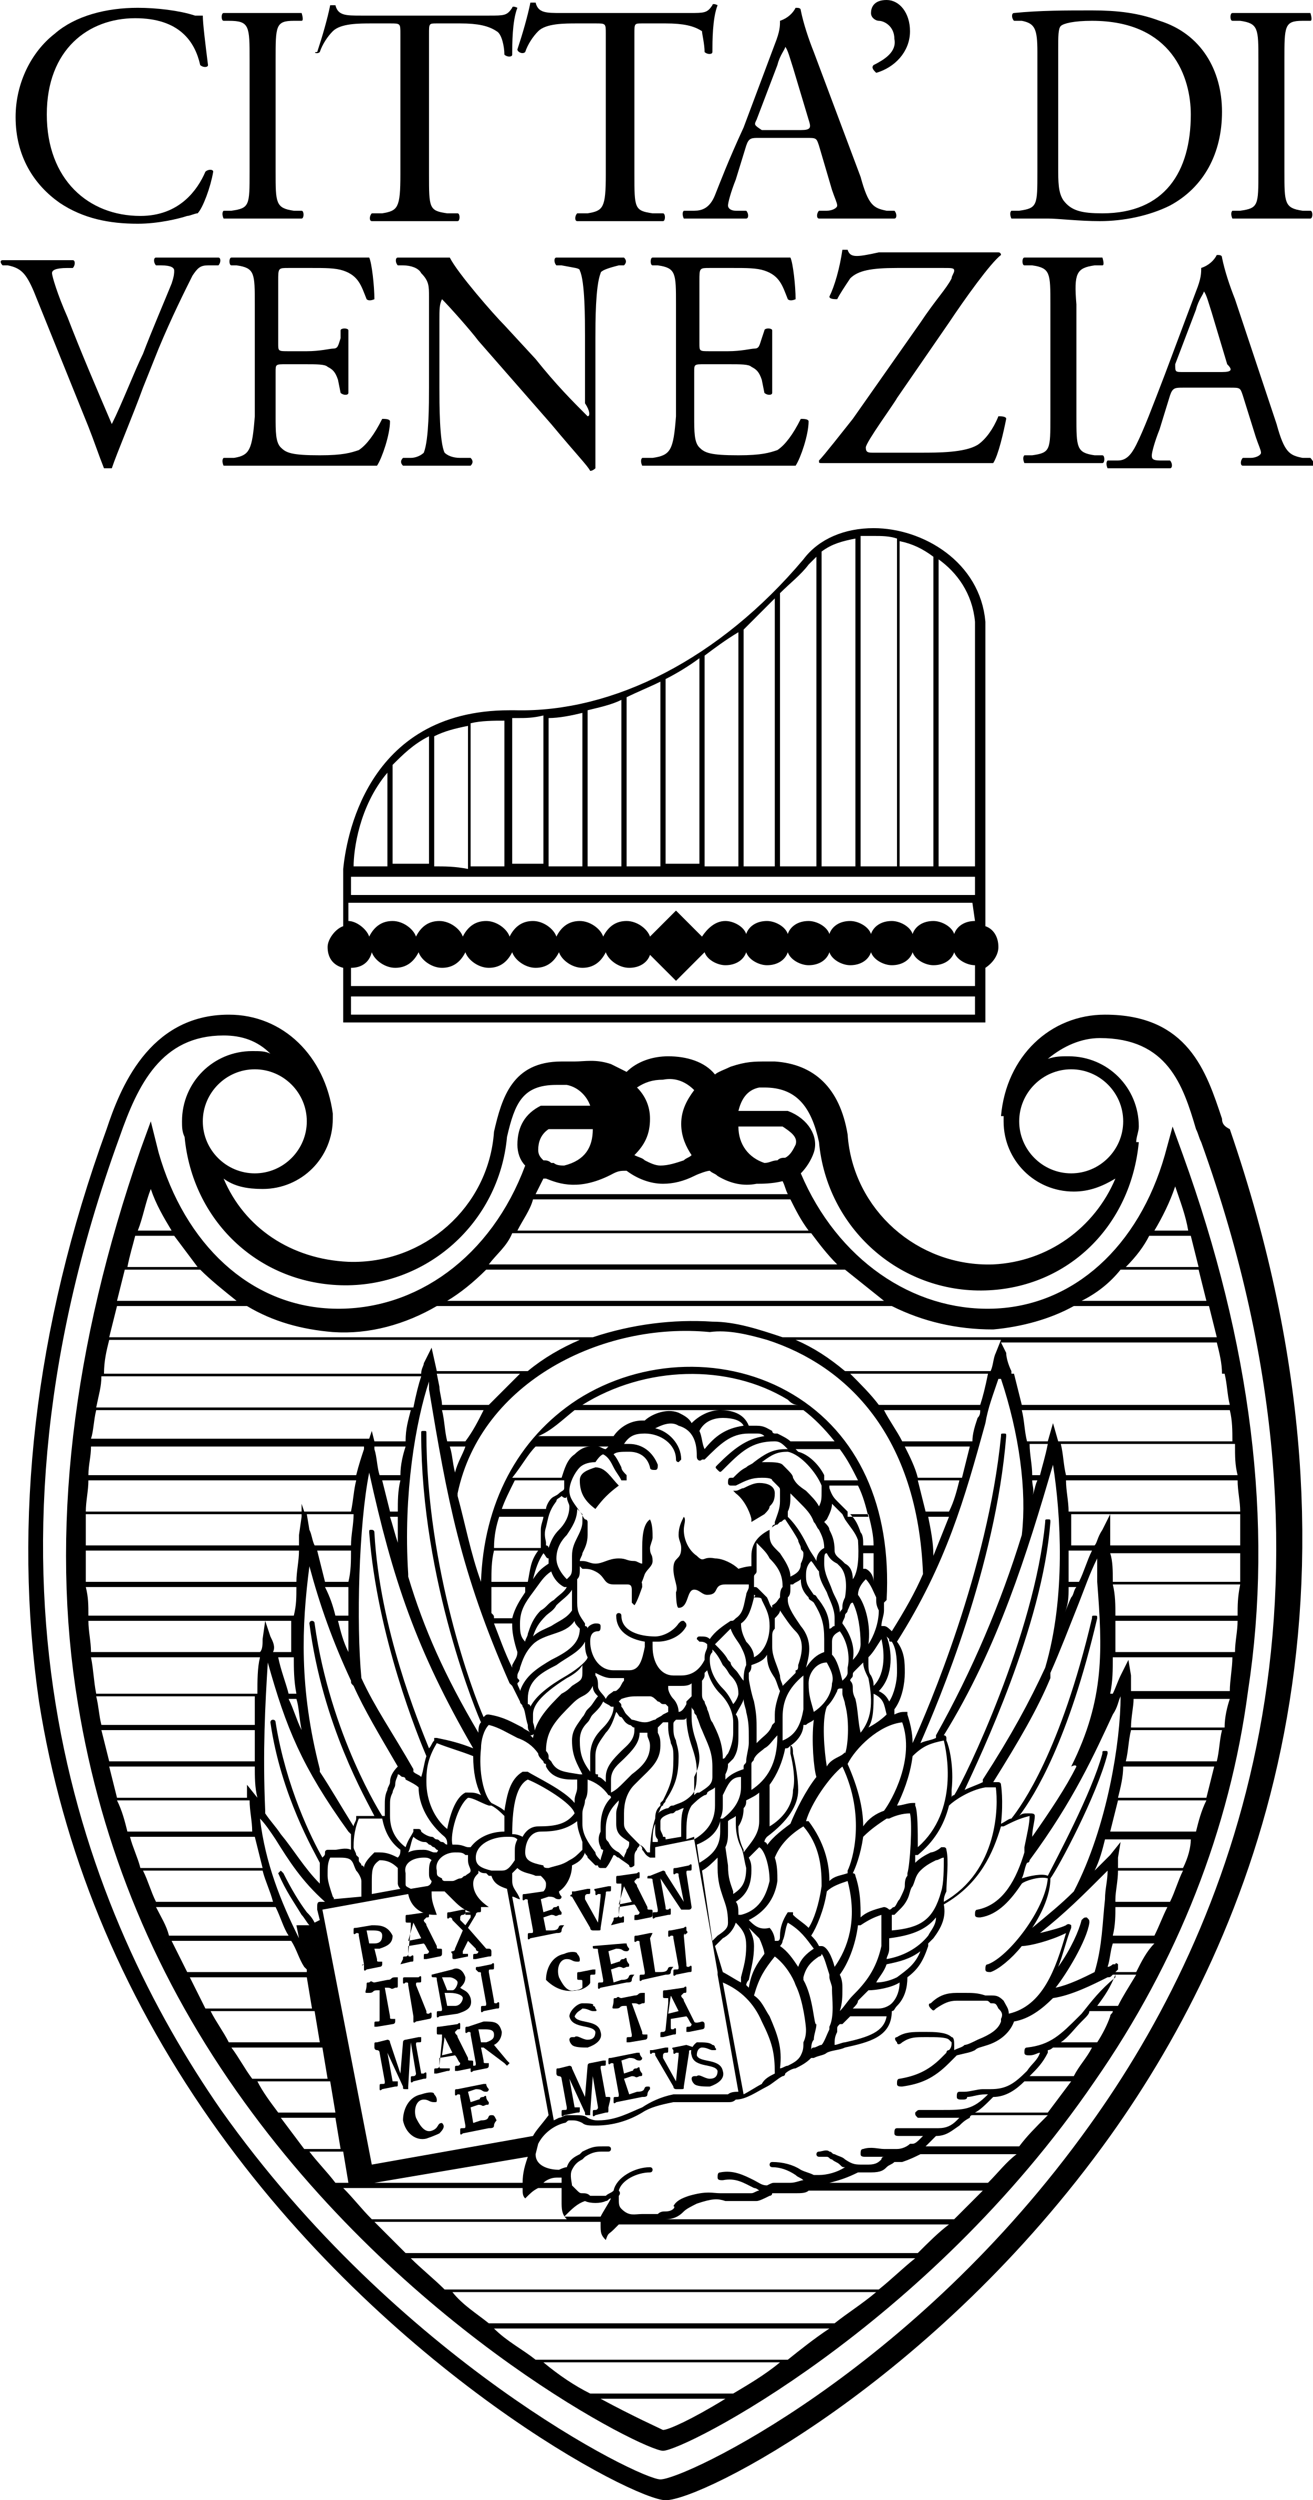 <?xml version="1.0" encoding="utf-8"?>
<!-- Generator: Adobe Illustrator 17.1.0, SVG Export Plug-In . SVG Version: 6.00 Build 0)  -->
<!DOCTYPE svg PUBLIC "-//W3C//DTD SVG 1.1//EN" "http://www.w3.org/Graphics/SVG/1.1/DTD/svg11.dtd">
<svg version="1.1" id="Layer_1" xmlns="http://www.w3.org/2000/svg" xmlns:xlink="http://www.w3.org/1999/xlink" x="0px" y="0px"
	 viewBox="0 0 50.5 96.1" enable-background="new 0 0 50.5 96.1" xml:space="preserve">
<path d="M3.4,16.4c0.2,0.5,0.4,1.1,0.6,1.6c0.1,0,0.1,0,0.2,0c0,0,0.1,0,0.1,0c0.2-0.6,0.8-2,1.2-3.1l0.6-1.5c0.5-1.2,1-2.2,1.3-2.8
	c0.2-0.3,0.3-0.4,0.6-0.4l0.4,0c0.1-0.1,0.1-0.3,0-0.3c-0.4,0-0.8,0-1.2,0c-0.5,0-0.9,0-1.2,0c-0.1,0-0.1,0.2,0,0.3l0.2,0
	c0.4,0,0.5,0.1,0.5,0.2c0,0.1,0,0.2-0.1,0.5c-0.2,0.5-0.8,1.9-1.1,2.7c-0.3,0.6-0.8,1.9-1.2,2.7c-0.6-1.4-1.2-2.8-1.7-4.1
	c-0.4-0.9-0.6-1.6-0.6-1.7c0-0.1,0.1-0.2,0.6-0.2l0.2,0c0.1-0.1,0.1-0.3,0-0.3c-0.5,0-0.9,0-1.5,0c-0.5,0-0.9,0-1.2,0
	C0,10,0,10.1,0.1,10.2l0.2,0c0.5,0.1,0.7,0.3,1,1L3.4,16.4z"/>
<path d="M9,17.6l-0.4,0c-0.1,0.1,0,0.3,0,0.3c0.7,0,1.1,0,1.6,0h1.1c1.1,0,2.1,0,3.2,0c0.2-0.3,0.5-1.2,0.5-1.7
	c0-0.1-0.2-0.1-0.3-0.1c-0.3,0.6-0.6,1-0.9,1.2c-0.3,0.1-0.6,0.2-1.5,0.2c-1.1,0-1.3-0.1-1.5-0.3c-0.2-0.2-0.2-0.6-0.2-1.2v-1.7
	c0-0.3,0-0.3,0.4-0.3h0.7c0.5,0,0.8,0,0.9,0.1c0.2,0.1,0.3,0.2,0.4,0.5l0.1,0.5c0.1,0.1,0.3,0.1,0.3,0c0-0.3,0-0.7,0-1.2
	c0-0.5,0-0.9,0-1.2c0-0.1-0.3-0.1-0.3,0L13.1,13c-0.1,0.3-0.1,0.4-0.3,0.4c-0.1,0-0.5,0.1-1,0.1h-0.7c-0.4,0-0.4,0-0.4-0.3v-2.4
	c0-0.5,0-0.5,0.4-0.5h0.9c0.5,0,0.9,0,1.2,0.1c0.6,0.2,0.7,0.6,0.9,1.1c0.1,0.1,0.3,0,0.3,0c0-0.5-0.1-1.4-0.2-1.6
	c-0.1,0-0.9,0-1.6,0h-2.3c-0.5,0-0.9,0-1.4,0c-0.1,0-0.1,0.3,0,0.3l0.2,0c0.7,0.1,0.7,0.3,0.7,1.5v4.3C9.7,17.3,9.6,17.5,9,17.6"/>
<path d="M22.6,16L22.6,16c-0.6-0.6-1.2-1.2-2-2.2l-1.2-1.3c-0.4-0.4-1.8-2-2.1-2.6c-0.2,0-0.4,0-0.6,0c-0.2,0-0.9,0-1.4,0
	c-0.1,0-0.1,0.2,0,0.3l0.2,0c0.3,0,0.6,0.1,0.7,0.3c0.3,0.3,0.3,0.5,0.3,0.9v3.5c0,0.6,0,2-0.2,2.5c-0.1,0.1-0.3,0.2-0.5,0.2l-0.3,0
	c-0.1,0.1-0.1,0.2,0,0.3c0.4,0,0.7,0,1.2,0c0.4,0,0.9,0,1.4,0c0.1-0.1,0.1-0.2,0-0.3l-0.4,0c-0.3,0-0.5-0.1-0.6-0.2
	c-0.2-0.4-0.2-1.9-0.2-2.5v-2.6c0-0.4,0-0.6,0.1-0.8h0c0.3,0.3,1.1,1.2,1.4,1.6l2.8,3.2c1,1.2,1.4,1.6,1.5,1.8
	c0.1,0,0.2-0.1,0.2-0.1c0-0.3,0-1.7,0-2.1v-2.9c0-0.6,0-2,0.2-2.5c0-0.1,0.3-0.2,0.7-0.3l0.2,0c0.1-0.1,0.1-0.2,0-0.3
	c-0.4,0-0.7,0-1.2,0c-0.5,0-0.9,0-1.4,0c-0.1,0-0.1,0.2,0,0.3l0.2,0c0.5,0.1,0.7,0.1,0.7,0.2c0.2,0.4,0.2,1.9,0.2,2.5v2.6
	C22.7,15.8,22.7,16,22.6,16"/>
<path d="M25.1,17.6l-0.4,0c-0.1,0.1,0,0.3,0,0.3c0.7,0,1.1,0,1.6,0h1.1c1.1,0,2.1,0,3.2,0c0.2-0.3,0.5-1.2,0.5-1.7
	c0-0.1-0.2-0.1-0.3-0.1c-0.3,0.6-0.6,1-0.9,1.2c-0.3,0.1-0.6,0.2-1.5,0.2c-1.1,0-1.3-0.1-1.5-0.3c-0.2-0.2-0.2-0.6-0.2-1.2v-1.7
	c0-0.3,0-0.3,0.4-0.3H28c0.5,0,0.8,0,0.9,0.1c0.2,0.1,0.3,0.2,0.4,0.5l0.1,0.5c0.1,0.1,0.3,0.1,0.3,0c0-0.3,0-0.7,0-1.2
	c0-0.5,0-0.9,0-1.2c0-0.1-0.3-0.1-0.3,0L29.3,13c-0.1,0.3-0.1,0.4-0.3,0.4c-0.1,0-0.5,0.1-1,0.1h-0.7c-0.4,0-0.4,0-0.4-0.3v-2.4
	c0-0.5,0-0.5,0.4-0.5h0.9c0.5,0,0.9,0,1.2,0.1c0.6,0.2,0.7,0.6,0.9,1.1c0.1,0.1,0.3,0,0.3,0c0-0.5-0.1-1.4-0.2-1.6
	c-0.1,0-0.9,0-1.6,0h-2.3c-0.5,0-0.9,0-1.4,0c-0.1,0-0.1,0.3,0,0.3l0.2,0c0.7,0.1,0.7,0.3,0.7,1.5v4.3
	C25.9,17.3,25.8,17.5,25.1,17.6"/>
<path d="M32.6,9.6c-0.1,0-0.2,0-0.2,0c-0.1,0.7-0.3,1.4-0.5,1.8c0,0.1,0.2,0.1,0.3,0.1c0.1-0.2,0.3-0.5,0.5-0.8
	c0.3-0.3,0.8-0.4,1.8-0.4h1.8c0.3,0,0.4,0,0.4,0.1c0,0.1-0.1,0.2-0.1,0.3c-0.2,0.4-0.6,0.8-1.2,1.7l-2.6,3.7
	c-0.4,0.5-1.1,1.4-1.3,1.6c0,0.1,0,0.1,0.1,0.1c0.3,0,0.7,0,1.3,0h3.1c0.8,0,1.5,0,2.2,0c0.2-0.3,0.4-1.2,0.5-1.7
	c0-0.1-0.2-0.1-0.3-0.1c-0.2,0.5-0.5,0.9-0.8,1.1c-0.5,0.3-1.5,0.3-2.2,0.3c-0.8,0-1.5,0-1.8,0c-0.2,0-0.3,0-0.3-0.2
	c0-0.2,1.1-1.7,1.2-1.9l2-2.9c0.6-0.9,1.6-2.3,2-2.6c0,0,0-0.1-0.1-0.1c-0.1,0-0.5,0-1.4,0h-3.2C32.9,9.9,32.7,9.9,32.6,9.6"/>
<path d="M42.1,10.2l0.3,0c0.1,0,0-0.3,0-0.3c-0.6,0-1,0-1.5,0c-0.5,0-0.9,0-1.5,0c-0.1,0-0.1,0.3,0,0.3l0.3,0
	c0.7,0.1,0.7,0.3,0.7,1.5V16c0,1.3,0,1.4-0.7,1.5l-0.3,0c-0.1,0.1,0,0.3,0,0.3c0.6,0,1,0,1.5,0c0.5,0,0.9,0,1.5,0
	c0.1,0,0.1-0.3,0-0.3l-0.3,0c-0.7-0.1-0.7-0.3-0.7-1.5v-4.3C41.3,10.5,41.4,10.3,42.1,10.2"/>
<path d="M47,14.3h-1.5c-0.3,0-0.3,0-0.3-0.3l0.8-2.1c0.1-0.4,0.3-0.6,0.3-0.7h0c0.1,0.1,0.2,0.5,0.3,0.8l0.6,2
	C47.4,14.2,47.4,14.3,47,14.3 M50.4,17.6l-0.3,0c-0.5-0.1-0.7-0.2-1-1.3l-1.6-4.8c-0.2-0.5-0.4-1.1-0.5-1.6c0-0.1-0.1-0.1-0.2-0.1
	c-0.1,0.2-0.3,0.4-0.6,0.5c0,0.2,0,0.4-0.2,0.9l-1.2,3.2c-0.5,1.3-0.8,2.1-1.1,2.7c-0.2,0.4-0.4,0.6-0.7,0.6l-0.4,0
	c-0.1,0.1,0,0.3,0,0.3c0.3,0,0.8,0,1.2,0c0.6,0,0.9,0,1.2,0c0.1,0,0.1-0.2,0-0.3l-0.4,0c-0.3,0-0.3-0.1-0.3-0.2c0-0.1,0.1-0.5,0.3-1
	l0.4-1.3c0.1-0.3,0.2-0.3,0.5-0.3h1.8c0.4,0,0.4,0,0.5,0.3l0.5,1.6c0.1,0.3,0.2,0.5,0.2,0.6c0,0.1-0.2,0.2-0.4,0.2l-0.3,0
	c-0.1,0.1-0.1,0.3,0,0.3c0.3,0,0.8,0,1.4,0c0.5,0,1,0,1.5,0C50.5,17.8,50.5,17.7,50.4,17.6"/>
<path d="M2.3,7.8c0.9,0.6,1.9,0.8,3,0.8c0.8,0,1.6-0.2,1.9-0.3c0.1,0,0.3-0.1,0.4-0.1c0.2-0.2,0.5-1,0.6-1.6c0-0.1-0.2-0.1-0.3,0
	c-0.3,0.7-1,1.7-2.5,1.7c-2,0-3.6-1.4-3.6-3.9c0-2.5,1.6-3.7,3.4-3.7c1.7,0,2.3,0.9,2.5,1.8c0.1,0.1,0.3,0.1,0.3,0
	C7.9,1.7,7.8,0.9,7.8,0.6c-0.1,0-0.2,0-0.3,0C6.9,0.4,6,0.3,5.3,0.3c-1.2,0-2.4,0.3-3.2,1C1.2,2,0.6,3.2,0.6,4.5
	C0.6,6,1.3,7.1,2.3,7.8"/>
<path d="M8.8,0.8C9.6,0.8,9.6,1,9.6,2.3v4.3c0,1.3,0,1.4-0.7,1.5l-0.3,0c-0.1,0.1,0,0.3,0,0.3c0.6,0,1,0,1.5,0c0.5,0,0.9,0,1.5,0
	c0.1,0,0.1-0.3,0-0.3l-0.3,0c-0.7-0.1-0.7-0.3-0.7-1.5V2.3c0-1.3,0-1.5,0.7-1.5l0.3,0c0.1,0,0-0.3,0-0.3c-0.6,0-1,0-1.5,0
	c-0.5,0-0.9,0-1.5,0c-0.1,0-0.1,0.3,0,0.3L8.8,0.8z"/>
<path d="M12.3,2c0.1-0.3,0.3-0.6,0.5-0.8c0.3-0.3,1-0.3,1.5-0.3h0.7c0.4,0,0.4,0,0.4,0.4v5.4c0,1.3-0.1,1.4-0.7,1.5l-0.4,0
	c-0.1,0.1-0.1,0.3,0,0.3c0.8,0,1.2,0,1.7,0c0.5,0,0.9,0,1.6,0c0.1,0,0.1-0.3,0-0.3l-0.4,0c-0.7-0.1-0.7-0.2-0.7-1.5V1.3
	c0-0.4,0-0.4,0.3-0.4h0.9c0.7,0,1.1,0.1,1.4,0.3c0.2,0.1,0.3,0.6,0.3,0.9c0.1,0.1,0.3,0.1,0.3,0c0-0.4,0-1.3,0.2-1.8
	c0,0-0.2-0.1-0.2,0c-0.2,0.3-0.3,0.3-0.9,0.3h-4.9c-0.6,0-0.9,0-1-0.4c0,0-0.2,0-0.2,0c-0.1,0.5-0.3,1.2-0.5,1.8
	C12,2,12.2,2.1,12.3,2"/>
<path d="M20.2,2c0.1-0.3,0.3-0.6,0.5-0.8c0.3-0.3,1-0.3,1.5-0.3h0.7c0.4,0,0.4,0,0.4,0.4v5.4c0,1.3-0.1,1.4-0.7,1.5l-0.4,0
	c-0.1,0.1-0.1,0.3,0,0.3c0.8,0,1.2,0,1.7,0c0.5,0,0.9,0,1.6,0c0.1,0,0.1-0.3,0-0.3l-0.4,0c-0.7-0.1-0.7-0.2-0.7-1.5V1.3
	c0-0.4,0-0.4,0.3-0.4h0.9c0.7,0,1.1,0.1,1.4,0.3C27,1.3,27.1,1.7,27.1,2c0.1,0.1,0.3,0.1,0.3,0c0-0.4,0-1.3,0.2-1.8
	c0,0-0.2-0.1-0.2,0c-0.2,0.3-0.3,0.3-0.9,0.3h-4.9c-0.6,0-0.9,0-1-0.4c0,0-0.2,0-0.2,0c-0.1,0.5-0.3,1.2-0.5,1.8
	C19.9,2,20.1,2.1,20.2,2"/>
<path d="M29.1,4.6l0.8-2.1c0.1-0.4,0.3-0.6,0.3-0.7h0c0.1,0.1,0.2,0.5,0.3,0.8l0.6,2c0.1,0.3,0.1,0.4-0.3,0.4h-1.5
	C29,4.8,29,4.8,29.1,4.6 M26.7,8.1l-0.4,0c-0.1,0.1,0,0.3,0,0.3c0.3,0,0.8,0,1.2,0c0.6,0,0.9,0,1.2,0c0.1,0,0.1-0.2,0-0.3l-0.4,0
	C28.1,8.1,28,8,28,7.9c0-0.1,0.1-0.5,0.3-1l0.4-1.3c0.1-0.3,0.2-0.3,0.5-0.3H31c0.4,0,0.4,0,0.5,0.3L32,7.3c0.1,0.3,0.2,0.5,0.2,0.6
	c0,0.1-0.2,0.2-0.4,0.2l-0.3,0c-0.1,0.1-0.1,0.3,0,0.3c0.3,0,0.8,0,1.4,0c0.5,0,1,0,1.5,0c0.1,0,0.1-0.2,0-0.3l-0.3,0
	c-0.5-0.1-0.7-0.2-1-1.3L31.3,2c-0.2-0.5-0.4-1.1-0.5-1.6c0-0.1-0.1-0.1-0.2-0.1c-0.1,0.2-0.3,0.4-0.6,0.5c0,0.2,0,0.4-0.2,0.9
	l-1.2,3.2C28,6.2,27.7,7,27.5,7.5C27.3,8,27,8.1,26.7,8.1"/>
<path d="M33.6,2.5c-0.1,0.1,0,0.2,0.1,0.3C34.4,2.6,35,2,35,1.2C35,0.5,34.6,0,34.1,0c-0.5,0-0.6,0.3-0.6,0.5c0,0.2,0.2,0.3,0.3,0.3
	c0.2,0,0.6,0.2,0.6,0.7C34.5,2,34,2.3,33.6,2.5"/>
<path d="M40.7,1.9c0-0.5,0-0.8,0.1-0.9c0.1-0.1,0.5-0.2,1.2-0.2c3.1,0,3.8,2.2,3.8,3.6c0,2.2-1,3.8-3.4,3.8c-0.8,0-1.2-0.1-1.5-0.5
	c-0.2-0.3-0.2-0.7-0.2-1.3V1.9z M40.3,8.4c0.4,0,1.2,0.1,2,0.1c0.9,0,1.9-0.2,2.7-0.6C46.3,7.2,47,5.9,47,4.3c0-1.6-0.8-3-2.4-3.5
	C43.8,0.5,43,0.4,42,0.4c-1,0-2,0-3,0.1c-0.1,0-0.1,0.2,0,0.3l0.3,0c0.5,0.1,0.6,0.3,0.6,1.2v4.6c0,1.3,0,1.4-0.7,1.5l-0.3,0
	c-0.1,0.1,0,0.3,0,0.3C39.4,8.4,39.8,8.4,40.3,8.4"/>
<path d="M47.7,0.8c0.7,0.1,0.7,0.3,0.7,1.5v4.3c0,1.3,0,1.4-0.7,1.5l-0.3,0c-0.1,0.1,0,0.3,0,0.3c0.6,0,1,0,1.5,0c0.5,0,0.9,0,1.5,0
	c0.1,0,0.1-0.3,0-0.3l-0.3,0c-0.7-0.1-0.7-0.3-0.7-1.5V2.3c0-1.3,0-1.5,0.7-1.5l0.3,0c0.1,0,0-0.3,0-0.3c-0.6,0-1,0-1.5,0
	c-0.5,0-0.9,0-1.5,0c-0.1,0-0.1,0.3,0,0.3L47.7,0.8z"/>
<path d="M37.5,37.9h-24v-0.7c0.4,0,0.7-0.2,0.8-0.6c0.1,0.3,0.5,0.6,0.9,0.6c0.4,0,0.7-0.2,0.9-0.6c0.1,0.3,0.5,0.6,0.9,0.6
	c0.4,0,0.7-0.2,0.9-0.6c0.1,0.3,0.5,0.6,0.9,0.6c0.4,0,0.7-0.2,0.9-0.6c0.1,0.3,0.5,0.6,0.9,0.6c0.4,0,0.7-0.2,0.9-0.6
	c0.1,0.3,0.5,0.6,0.9,0.6c0.4,0,0.7-0.2,0.9-0.6c0.1,0.3,0.5,0.6,0.9,0.6c0.4,0,0.7-0.2,0.8-0.5l1,1l1.1-1.1
	c0.1,0.3,0.5,0.5,0.8,0.5c0.4,0,0.7-0.2,0.8-0.5c0.1,0.3,0.5,0.5,0.8,0.5c0.4,0,0.7-0.2,0.8-0.5c0.1,0.3,0.5,0.5,0.8,0.5
	c0.4,0,0.7-0.2,0.8-0.5c0.1,0.3,0.5,0.5,0.8,0.5c0.4,0,0.7-0.2,0.8-0.5c0.1,0.3,0.5,0.5,0.8,0.5c0.4,0,0.7-0.2,0.8-0.5
	c0.1,0.3,0.5,0.5,0.8,0.5c0.4,0,0.7-0.2,0.8-0.5c0.1,0.3,0.5,0.5,0.8,0.5c0,0,0,0,0,0V37.9z M13.5,38.3h24V39h-24V38.3z M37.5,34.4
	h-24v-0.7h24V34.4z M14.9,29.7v3.6c-0.6,0-1.1,0-1.3,0C13.6,32.7,13.8,31,14.9,29.7 M16.5,28.3v4.9c-0.5,0-1,0-1.4,0v-3.8
	C15.5,29,15.9,28.6,16.5,28.3 M18.1,27.8c0.4-0.1,0.9-0.1,1.3-0.1v5.6c-0.5,0-0.9,0-1.3,0V27.8z M16.7,33.3v-5
	c0.4-0.2,0.8-0.3,1.3-0.4v5.5C17.5,33.3,17.1,33.3,16.7,33.3 M19.9,27.6c0.3,0,0.6,0,1-0.1v5.7c-0.4,0-0.8,0-1.2,0v-5.6c0,0,0,0,0,0
	C19.8,27.6,19.8,27.6,19.9,27.6 M27.1,25.2c0.4-0.3,0.8-0.6,1.3-0.9v9c-0.4,0-0.8,0-1.3,0V25.2z M25.6,26.1c0.4-0.2,0.9-0.5,1.3-0.8
	v7.9c-0.4,0-0.9,0-1.3,0V26.1z M24.1,26.8c0.4-0.2,0.9-0.4,1.3-0.6v7.1c-0.4,0-0.9,0-1.3,0V26.8z M22.6,27.3
	c0.4-0.1,0.9-0.2,1.3-0.4v6.4c-0.4,0-0.9,0-1.3,0V27.3z M21.1,33.3v-5.7c0.4,0,0.9-0.1,1.3-0.2v5.9C21.9,33.3,21.5,33.3,21.1,33.3
	 M29.8,23v10.3h-1.1h-0.1v-9.1C29,23.8,29.4,23.4,29.8,23 M31.1,21.7c0.1-0.1,0.2-0.2,0.3-0.3v11.9c-0.4,0-0.9,0-1.4,0V22.8
	C30.4,22.4,30.8,22.1,31.1,21.7 M31.6,33.3V21.2c0.4-0.3,0.8-0.4,1.3-0.5v12.6C32.5,33.3,32.1,33.3,31.6,33.3 M34.5,20.7v12.6
	c-0.4,0-0.9,0-1.4,0V20.6c0.2,0,0.3,0,0.5,0C33.9,20.6,34.2,20.6,34.5,20.7 M34.6,33.3V20.8c0.5,0.1,0.9,0.3,1.3,0.6v11.9
	C35.6,33.3,35.1,33.3,34.6,33.3 M37.5,23.9v9.4c-0.2,0-0.6,0-1.4,0V21.5C36.8,22,37.4,22.8,37.5,23.9 M37.5,35.4
	c-0.4,0-0.7,0.2-0.8,0.5c-0.1-0.3-0.5-0.5-0.8-0.5c-0.4,0-0.7,0.2-0.8,0.5c-0.1-0.3-0.5-0.5-0.8-0.5c-0.4,0-0.7,0.2-0.8,0.5
	c-0.1-0.3-0.5-0.5-0.8-0.5c-0.4,0-0.7,0.2-0.8,0.5c-0.1-0.3-0.5-0.5-0.8-0.5c-0.4,0-0.7,0.2-0.8,0.5c-0.1-0.3-0.5-0.5-0.8-0.5
	c-0.4,0-0.7,0.2-0.8,0.5c-0.1-0.3-0.5-0.5-0.8-0.5c-0.4,0-0.7,0.3-0.9,0.6l-1-1l-1,1c-0.1-0.3-0.5-0.6-0.9-0.6
	c-0.4,0-0.7,0.2-0.9,0.6c-0.1-0.3-0.5-0.6-0.9-0.6c-0.4,0-0.7,0.2-0.9,0.6c-0.1-0.3-0.5-0.6-0.9-0.6c-0.4,0-0.7,0.2-0.9,0.6
	c-0.1-0.3-0.5-0.6-0.9-0.6c-0.4,0-0.7,0.2-0.9,0.6c-0.1-0.3-0.5-0.6-0.9-0.6c-0.4,0-0.7,0.2-0.9,0.6c-0.1-0.3-0.5-0.6-0.9-0.6
	c-0.4,0-0.7,0.2-0.9,0.6c-0.1-0.3-0.5-0.6-0.8-0.6v-0.7h24L37.5,35.4C37.5,35.4,37.5,35.4,37.5,35.4 M38.4,36.4
	c0-0.4-0.2-0.7-0.5-0.8l0-11.7c-0.2-2.3-2.4-3.6-4.3-3.6c-1.1,0-2.1,0.4-2.7,1.2c-3.2,3.8-7.3,5.9-11.1,5.8c-0.1,0-0.1,0-0.2,0
	c-5.6,0-6.3,5.1-6.4,6.1h0v2.2c-0.3,0.1-0.6,0.5-0.6,0.8c0,0.4,0.2,0.7,0.6,0.8v2.1h24.7v-2.1C38.2,37,38.4,36.7,38.4,36.4"/>
<path d="M41.9,81.7c-6.8,9.5-15.6,13.6-16.5,13.6c-0.8,0-10.1-4.6-16.9-14.2C3.3,73.6-1.7,61,4.6,43.7c0.7-2,1.6-3.9,4-3.9
	c0,0,0,0,0,0c0.7,0,1.3,0.2,1.8,0.7c-0.2-0.1-0.4-0.1-0.7-0.1c-1.5,0-2.7,1.2-2.7,2.7c0,0.2,0,0.4,0.1,0.6l0,0
	c0.3,3.2,2.8,5.6,6,5.7c3.3,0.1,6.1-2.4,6.4-5.7c0.3-1.3,0.6-2,1.9-2c0.1,0,0.2,0,0.3,0c0,0,0.1,0,0.1,0c0.5,0.1,0.8,0.5,0.9,0.8
	h-1.8l-0.1,0c-0.6,0.3-0.9,0.8-0.9,1.5c0,0.3,0.1,0.6,0.3,0.8c-1.3,3.5-4.2,5.6-7.4,5.5c-3.2-0.1-5.7-2.5-6.7-6l-0.3-1.2l-0.4,1.1
	C2.8,51.7,1.9,58.9,3,65.5C3.9,71,6,76.1,9.4,80.8c6.5,9,15.4,13.4,16.1,13.4h0c0.8,0,10.1-4.7,16.6-14.2c3.2-4.6,5.2-9.7,5.9-15
	c1-6.5,0.1-13.4-2.5-20.6l-0.4-1.1l-0.3,1.1c-1,3.5-3.5,5.8-6.6,5.9c-3.1,0.1-6-1.9-7.4-5.2c0.2-0.2,0.4-0.5,0.5-0.8
	c0.2-0.6-0.2-1.3-1-1.6l-0.1,0h-1.8c0.1-0.4,0.3-0.8,0.8-0.9l0.2,0c1.2,0,1.8,0.7,2.1,2.1c0.3,3.3,3.1,5.8,6.4,5.7
	c3.2-0.1,5.6-2.5,5.9-5.7l-0.1,0c0-0.2,0.1-0.4,0.1-0.6c0-1.5-1.2-2.7-2.7-2.7c-0.3,0-0.5,0-0.8,0.1c0.6-0.5,1.3-0.8,2-0.8h0
	c2.6,0,3.2,1.8,3.7,3.5c0.1,0.2,0.1,0.3,0.2,0.5C52.5,61.4,47.3,74.2,41.9,81.7 M9.8,45.1c-1.1,0-2-0.9-2-2c0-1.1,0.9-2,2-2
	s2,0.9,2,2C11.8,44.2,10.9,45.1,9.8,45.1 M26.7,41.9c-0.3,0.4-0.5,0.8-0.5,1.3c0,0.5,0.2,0.9,0.4,1.2c-0.1,0.1-0.2,0.1-0.3,0.2
	c-0.3,0.1-0.6,0.2-0.9,0.2c-0.2,0-0.4-0.1-0.6-0.2c-0.1-0.1-0.2-0.1-0.4-0.2C24.8,44,25,43.6,25,43c0-0.5-0.2-0.9-0.5-1.2
	c0.3-0.2,0.6-0.3,1-0.3C26,41.4,26.4,41.6,26.7,41.9 M30.6,44c-0.1,0.2-0.2,0.4-0.4,0.5c-0.1,0-0.2,0-0.3,0.1
	c-0.2,0-0.3,0.1-0.5,0.1c-0.6-0.2-1-0.7-1-1.4h1.7C30.4,43.5,30.7,43.7,30.6,44 M21.7,44.8c-0.1,0-0.3,0-0.4-0.1c0,0-0.1,0-0.1,0
	c-0.1-0.1-0.2-0.1-0.3-0.1c-0.1-0.1-0.2-0.2-0.2-0.4c0-0.3,0.1-0.6,0.4-0.8h1.7C22.8,44.1,22.5,44.6,21.7,44.8 M20.6,45.9
	c0.1-0.2,0.2-0.4,0.3-0.6c0,0,0.1,0,0.1,0c0.5,0.2,1.3,0.5,2.6-0.2c0.2-0.1,0.3-0.1,0.5-0.1c0.4,0.3,0.9,0.5,1.4,0.5
	c0.4,0,0.8-0.1,1.2-0.3c0.2-0.1,0.5-0.2,0.6-0.2c0.1,0.1,0.2,0.1,0.3,0.2c0.5,0.3,1,0.4,1.5,0.3c0.2,0,0.6,0,1-0.1
	c0.1,0.2,0.1,0.3,0.2,0.5H20.6z M19.9,47.3c0.2-0.4,0.5-0.8,0.6-1.2h9.9c0.2,0.4,0.4,0.8,0.7,1.2H19.9z M18.8,48.6
	c0.3-0.4,0.7-0.7,0.9-1.2v0h11.5c0.3,0.4,0.6,0.8,1,1.2H18.8z M17.2,50c0.5-0.3,1-0.7,1.5-1.2h13.8c0.5,0.4,1,0.8,1.5,1.2H17.2z
	 M41.3,50.2h5.2c0.1,0.4,0.2,0.8,0.3,1.2H30.1c-0.9-0.3-1.8-0.6-2.7-0.6c-1.5-0.1-3.1,0.1-4.6,0.6H4.2c0.1-0.4,0.2-0.8,0.3-1.2h5
	c1,0.6,2.1,0.9,3.3,1c1.4,0.1,2.8-0.3,4-1h17.5c1.2,0.6,2.5,0.9,3.9,0.9C39.3,51,40.4,50.7,41.3,50.2 M43.1,48.8h3
	c0.1,0.4,0.2,0.8,0.3,1.2h-4.8C42.2,49.7,42.7,49.3,43.1,48.8 M44.4,47.3c0.3-0.5,0.6-1.1,0.8-1.7c0.2,0.6,0.4,1.1,0.5,1.7H44.4z
	 M44.2,47.5h1.6c0.1,0.4,0.2,0.8,0.3,1.2h-2.8C43.7,48.3,44,47.9,44.2,47.5 M38.9,52.7c-0.1-0.2-0.2-0.5-0.2-0.7l-0.2-0.4h8.3
	c0.1,0.4,0.2,0.8,0.2,1.2H38.9z M39.3,54c-0.1-0.4-0.2-0.8-0.3-1.2h8.1c0.1,0.4,0.1,0.8,0.2,1.2H39.3z M40.7,55.4l-0.2-0.7l-0.2,0.7
	h-0.8c-0.1-0.4-0.1-0.8-0.2-1.2h8c0.1,0.4,0.1,0.8,0.1,1.2H40.7z M41.1,58.1c0-0.4-0.1-0.8-0.1-1.2h6.6c0,0.4,0.1,0.8,0.1,1.2H41.1z
	 M42.7,59.4c0-0.2,0-0.3,0-0.5l0-0.7h5c0,0.4,0,0.8,0,1.2H42.7z M47.7,60.8h-4.9c0,0,0-0.1,0-0.1c0-0.3,0-0.7-0.1-1h5
	C47.7,60,47.7,60.4,47.7,60.8 M47.6,62.1h-4.7c0-0.4,0-0.8-0.1-1.2h4.9C47.6,61.4,47.6,61.7,47.6,62.1 M47.5,63.5h-4.6
	c0-0.4,0-0.8,0-1.2h4.7C47.6,62.7,47.5,63.1,47.5,63.5 M47.3,65h-3.8c0-0.3,0-0.5,0-0.6l-0.1-0.6l-0.3,0.6c-0.1,0.2-0.2,0.5-0.3,0.7
	h-0.1c0.1-0.5,0.1-0.9,0.1-1.4h4.6C47.4,64.1,47.3,64.6,47.3,65 M47.1,66.4h-3.6c0-0.4,0.1-0.8,0.1-1.1h3.7
	C47.2,65.6,47.1,66,47.1,66.4 M46.8,67.7h-3.5c0.1-0.4,0.1-0.8,0.2-1.2H47C46.9,66.9,46.9,67.3,46.8,67.7 M46.4,69.1H43
	c0.1-0.4,0.2-0.8,0.2-1.2h3.5C46.6,68.3,46.5,68.7,46.4,69.1 M46,70.4h-3.3c0.1-0.4,0.2-0.8,0.3-1.2h3.4C46.2,69.6,46.1,70,46,70.4
	 M45.5,71.8H43c0-0.1,0-0.3,0-0.4l0.1-0.6l-0.4,0.5c-0.2,0.2-0.4,0.4-0.6,0.6c0.2-0.4,0.3-0.8,0.4-1.2h3.3
	C45.8,71,45.7,71.4,45.5,71.8 M45,73.1h-2.1c0,0,0-0.1,0-0.1c0-0.3,0.1-0.7,0.1-1.1h2.5C45.3,72.3,45.2,72.7,45,73.1 M44.4,74.4
	h-1.6c0.1-0.4,0.1-0.8,0.1-1.1h2C44.7,73.7,44.6,74,44.4,74.4 M43.7,75.8h-0.8l0.1-0.1c0,0,0-0.1,0-0.1c0,0,0-0.1,0-0.1
	c0,0-0.1-0.1-0.1,0c0,0-0.1,0-0.1,0c0,0-0.1,0.1-0.2,0.1c0.1-0.3,0.1-0.6,0.2-0.9h1.6C44.1,75,43.9,75.4,43.7,75.8 M43,77.1h-0.8
	c0.3-0.4,0.5-0.7,0.7-1.2h0.8C43.4,76.4,43.2,76.7,43,77.1 M42.2,78.5h-1.4c0.3-0.2,0.5-0.5,0.8-0.8l0.1-0.1
	c0.1-0.1,0.2-0.2,0.2-0.3h0.9c0,0.1-0.1,0.1-0.1,0.2C42.6,77.8,42.4,78.2,42.2,78.5 M41.3,79.8h-1.7l0,0c0.3-0.3,0.5-0.5,0.7-0.9
	c0,0,0,0,0-0.1c0.1,0,0.2-0.1,0.2-0.1h1.5C41.8,79.1,41.5,79.4,41.3,79.8 M40.3,81.2h-2.8c0.2-0.1,0.4-0.3,0.7-0.6c0,0,0,0,0,0
	c0.5,0,0.9-0.3,1.2-0.6v0h1.8C40.9,80.4,40.6,80.8,40.3,81.2 M39.2,82.5h-3.6c0,0,0,0,0.1-0.1c0.1-0.1,0.2-0.2,0.3-0.3
	c0.4,0,0.6-0.2,0.9-0.4c0.1-0.1,0.2-0.2,0.4-0.3c0,0,0-0.1,0.1-0.1h2.9C39.8,81.8,39.5,82.1,39.2,82.5 M38,83.9h-6.1
	c0.4-0.1,0.7-0.2,1.1-0.4c0.1,0,0.1,0,0.2,0c0,0,0.1,0,0.1,0l0.2,0c0.4,0,0.5-0.1,0.6-0.2c0.1-0.1,0.2-0.1,0.3-0.2c0,0,0,0,0,0
	c0.1,0,0.2,0,0.3,0c0.3-0.1,0.5-0.2,0.7-0.3h3.7C38.7,83.1,38.4,83.5,38,83.9 M36.7,85.3H25.4c0.1,0,0.1,0,0.2,0
	c0.4,0,0.6-0.2,0.7-0.3c0.1-0.1,0.3-0.2,0.5-0.3c0.6-0.2,0.8-0.2,1.1-0.1c0.2,0,0.3,0,0.6,0c0.1,0,0.2,0,0.3,0c0.1,0,0.2,0,0.3,0
	c0.1,0,0.3-0.1,0.5-0.2c0,0,0.1,0,0.1-0.1c0,0,0,0,0.1,0c0.1,0,0.1,0,0.2,0c0.1,0,0.2,0,0.3,0c0.1,0,0.2,0,0.2,0c0,0,0.1,0,0.1,0h0
	c0.2,0,0.4,0,0.5-0.1h6.7C37.5,84.5,37.1,84.9,36.7,85.3 M20.1,84.1c0,0.2,0,0.3,0.1,0.4c0.2-0.2,0.3-0.3,0.5-0.4h0.9
	c0,0.2,0,0.3,0,0.5c0,0.3,0,0.5,0.2,0.7h-7.5c-0.4-0.4-0.7-0.8-1.1-1.2H20.1z M13.2,82.7l0.2,1.2h-0.5c-0.3-0.4-0.7-0.8-1-1.2H13.2z
	 M12.9,81.4l0.2,1.2h-1.4c-0.3-0.4-0.6-0.8-0.9-1.2H12.9z M12.7,80l0.2,1.2h-2.2c-0.3-0.4-0.6-0.8-0.8-1.2H12.7z M12.4,78.7l0.2,1.2
	H9.7c-0.3-0.4-0.5-0.8-0.8-1.2H12.4z M12.1,77.3l0.2,1.2H8.8c-0.2-0.4-0.5-0.8-0.7-1.2H12.1z M11.8,76l0.2,1.2H7.9
	c-0.2-0.4-0.4-0.8-0.6-1.2H11.8z M11.2,74.6c0.2,0.3,0.3,0.7,0.5,1c0,0,0.1,0.1,0.1,0.1l0,0.1H7.2C7,75.4,6.8,75,6.6,74.6H11.2z
	 M10.6,73.3c0.2,0.4,0.3,0.8,0.5,1.1H6.5C6.4,74,6.2,73.7,6,73.3H10.6z M10.1,71.9c0.1,0.4,0.3,0.8,0.4,1.2H6
	c-0.2-0.4-0.3-0.8-0.5-1.2H10.1z M9.8,70.6c0.1,0.4,0.2,0.8,0.3,1.2H5.4C5.3,71.4,5.1,71,5,70.6H9.8z M9.6,69.2
	c0,0.4,0.1,0.8,0.1,1.2H4.9c-0.1-0.4-0.2-0.8-0.4-1.2H9.6z M9.8,67.9c0,0.4,0,0.8,0.1,1.2c0,0,0,0,0,0l-0.4-0.5l0,0.5h-5
	c-0.1-0.4-0.2-0.8-0.3-1.2H9.8z M9.8,66.5c0,0.4,0,0.8,0,1.2H4.2c-0.1-0.4-0.2-0.8-0.3-1.2H9.8z M9.8,65.2c0,0.4,0,0.7,0,1.1H3.9
	c-0.1-0.4-0.1-0.7-0.2-1.1H9.8z M10,63.7c-0.1,0.4-0.1,0.9-0.1,1.4H3.7c-0.1-0.5-0.1-0.9-0.2-1.4H10z M10.2,62.3l-0.1,0.7
	c0,0.2,0,0.4-0.1,0.5H3.5c0-0.4-0.1-0.8-0.1-1.2H10.2z M11.4,61c0,0.4,0,0.7-0.1,1.1h-1.1l0-0.1l0,0.1H3.4c0-0.4,0-0.7-0.1-1.1H11.4
	z M11.6,58.3L11.5,59c0,0.1,0,0.3,0,0.4H3.3c0-0.4,0-0.8,0-1.2H11.6z M3.4,56.9h10.3c-0.1,0.4-0.1,0.7-0.2,1.2h-1.8l-0.1-0.3l0,0.3
	H3.3C3.3,57.7,3.4,57.3,3.4,56.9 M3.5,55.6h10.5l0,0.1c-0.1,0.3-0.2,0.6-0.3,1H3.4C3.4,56.3,3.5,56,3.5,55.6 M3.7,54.2h12.1
	c-0.1,0.4-0.2,0.7-0.2,1.2h-1.2L14.3,55l-0.1,0.3H3.5C3.6,55,3.6,54.6,3.7,54.2 M3.9,52.9h12.3c-0.1,0.3-0.2,0.7-0.3,1.2H3.7
	C3.8,53.6,3.9,53.3,3.9,52.9 M38.3,52c-0.1,0.2-0.1,0.5-0.2,0.7h-5.6c-0.6-0.5-1.2-0.9-1.9-1.2h7.9L38.3,52z M38.5,52.7
	C38.5,52.7,38.5,52.7,38.5,52.7C38.5,52.7,38.5,52.7,38.5,52.7L38.5,52.7z M35.7,58.3h0.8c-0.2,0.5-0.4,1-0.6,1.5
	C35.9,59.3,35.8,58.8,35.7,58.3 M36.9,56.9c-0.1,0.4-0.2,0.8-0.4,1.2h-0.9c-0.1-0.4-0.2-0.8-0.3-1.2H36.9z M37.3,55.6
	c-0.1,0.4-0.2,0.8-0.3,1.2h-1.7c-0.1-0.4-0.3-0.8-0.5-1.2H37.3z M37.7,54.2c0,0.1,0,0.2-0.1,0.3c-0.1,0.3-0.2,0.6-0.2,0.9h-2.7
	c-0.2-0.4-0.5-0.8-0.7-1.2H37.7z M37.7,54h-3.9c-0.3-0.4-0.7-0.8-1.1-1.2H38C37.9,53.3,37.8,53.7,37.7,54 M39.3,59
	C39.3,59,39.3,59,39.3,59c-0.8,2.6-1.9,5.2-3.3,7.7c0,0,0,0,0,0.1c-0.2,0.1-0.4,0.1-0.6,0.2c0.7-1.6,2.9-6.8,3.3-11.8
	c0-0.1,0-0.1-0.1-0.1c-0.1,0-0.1,0-0.1,0.1C38,60.3,35.7,65.7,35.1,67c0-0.4-0.1-0.8-0.2-1.1l0-0.1l-0.1,0c-0.1,0-0.2,0-0.4,0.1
	c0-0.1,0-0.1,0-0.2c0,0,0,0,0,0c0.3-0.4,0.4-1,0.4-1.4c0-0.4,0-0.8-0.3-1.2c1.9-3,2.6-5.5,3.4-8.4c0.1-0.6,0.3-1.1,0.5-1.7h0.1
	C39.2,55.1,39.5,57.3,39.3,59 M40,56.7h-0.3c0-0.4-0.1-0.8-0.1-1.2h0.7C40.2,56,40.1,56.3,40,56.7 M41.5,60.8h-0.4
	c0-0.4,0-0.8,0-1.2H42C41.8,60,41.7,60.4,41.5,60.8 M42.7,65.3c0,0,0-0.1,0-0.1h0C42.7,65.3,42.7,65.3,42.7,65.3 M42.5,73
	c-0.1,0.9-0.1,1.8-0.4,2.8c0,0,0,0,0,0c-0.4,0.2-1,0.5-1.5,0.6c0.4-0.5,1.2-1.8,1.3-2.5c0-0.1,0-0.1-0.1-0.2c-0.1,0-0.1,0-0.2,0.1
	c-0.1,0.4-0.4,1.1-0.9,1.8c0.2-0.5,0.3-1,0.5-1.5c0-0.1,0-0.1,0-0.1c0,0-0.1-0.1-0.2,0c-0.2,0.1-0.6,0.2-1,0.3
	c1-0.8,1.6-1.4,2.6-2.4C42.6,72.3,42.5,72.6,42.5,73 M22.5,84.6C22.6,84.6,22.6,84.6,22.5,84.6c0.2,0.1,0.6,0.1,0.8,0
	c0.1,0,0.1-0.1,0.2-0.1c-0.1,0.2-0.3,0.5-0.4,0.7h-1.4C22,84.9,22.2,84.7,22.5,84.6 M21.4,83.7C21.4,83.7,21.4,83.7,21.4,83.7
	c0.1,0,0.1,0,0.2,0c0,0.1,0,0.2,0,0.2h-0.7C21,83.8,21.2,83.7,21.4,83.7 M10.6,70.7c0.5,0.8,1,1.6,1.9,2.4l-0.2,0
	c-0.1,0-0.1,0.1-0.1,0.2c0,0,0,0,0,0.1l0.1,0.4l-0.2,0.1c-0.1-0.2-0.2-0.3-0.3-0.4c-0.3-0.4-0.6-0.9-0.9-1.5c0,0-0.1-0.1-0.1-0.1
	c0,0-0.1,0.1-0.1,0.1c0.3,0.7,0.6,1.1,0.9,1.6c0.1,0.1,0.2,0.3,0.3,0.4L11.4,74l0.1,0.5c-0.7-1.4-1.3-2.9-1.5-4.6
	C10.2,70.1,10.4,70.4,10.6,70.7 M11.3,63.7c0,0.4,0,0.9,0.1,1.4h-0.3c-0.1-0.4-0.3-0.9-0.4-1.4H11.3z M13.5,59.6
	c0,0.4,0,0.8-0.1,1.2h-0.9c-0.1-0.4-0.2-0.8-0.3-1.2H13.5z M13,62.3h0.4c0,0.4,0,0.8,0,1.2C13.2,63.1,13.1,62.7,13,62.3 M15.4,56.7
	h-0.8c-0.1-0.3-0.1-0.7-0.2-1l0-0.1h1.2C15.5,55.9,15.4,56.3,15.4,56.7 M15.3,58.3c0,0.3,0,0.7,0,1c-0.1-0.3-0.2-0.7-0.3-1H15.3z
	 M15.3,58.1h-0.3c-0.1-0.4-0.2-0.8-0.3-1.2h0.7C15.3,57.3,15.3,57.7,15.3,58.1 M18.9,61h1.3c0,0,0,0,0,0l0,0.1c0,0,0,0,0,0.1
	c-0.2,0.3-0.4,0.6-0.5,1H19c0-0.1,0-0.1-0.1-0.2c0,0,0-0.1,0-0.1C18.9,61.5,18.9,61.2,18.9,61 M19,59.6h1.7
	c-0.3,0.4-0.3,0.7-0.4,1.2h-1.4C18.9,60.4,18.9,60,19,59.6 M19.2,58.3h1.7c0,0.1-0.1,0.3-0.1,0.5c0,0.3,0,0.5,0,0.7c0,0,0,0,0,0H19
	C19,59,19.1,58.6,19.2,58.3 M19.8,56.9h1.9c0,0.1,0,0.2,0,0.3c0,0,0,0,0,0c0,0.1-0.1,0.1-0.2,0.2c-0.1,0.1-0.2,0.1-0.3,0.2
	c-0.1,0.1-0.2,0.3-0.2,0.4h-1.7C19.4,57.7,19.6,57.3,19.8,56.9 M20.6,55.6h2.1c-0.2,0-0.4,0.1-0.6,0.3c-0.3,0.2-0.4,0.6-0.5,0.9
	h-1.9C20.1,56.3,20.3,55.9,20.6,55.6 M31.7,56.7c-0.2-0.4-0.6-0.8-1-0.9c0,0,0,0,0,0l0,0c0,0-0.1-0.1-0.1-0.1h1.7v0
	c0.3,0.4,0.5,0.8,0.7,1.2H31.7z M32.6,58.1C32.6,58.1,32.6,58,32.6,58.1l-0.2-0.2c-0.1-0.1-0.2-0.2-0.2-0.2
	c-0.1-0.1-0.2-0.2-0.3-0.5c0,0,0,0,0,0c0,0,0-0.1,0-0.1c0,0,0,0,0,0H33c0.2,0.4,0.3,0.8,0.4,1.2H32.6z M33.2,59.4
	c0-0.2,0-0.4-0.1-0.5c-0.1-0.3-0.2-0.5-0.4-0.7h0.7c0.1,0.4,0.2,0.8,0.2,1.2H33.2z M33.3,60.3c0,0-0.1,0-0.1,0c0-0.2,0-0.4,0-0.6
	h0.4c0,0.4,0,0.7,0,1.1C33.6,60.6,33.5,60.4,33.3,60.3 M33.6,64.8C33.6,64.8,33.6,64.8,33.6,64.8c0-0.1,0-0.2-0.1-0.4l0,0l0,0
	c-0.1-0.1-0.1-0.3-0.1-0.5c0-0.1,0-0.1,0-0.2c0,0,0,0,0,0c0.2-0.2,0.3-0.4,0.5-0.7C34,63.4,34.1,64.3,33.6,64.8 M33.4,66.4
	c0.2-0.3,0.2-0.8,0.2-1.3c0.4,0.2,0.4,0.4,0.5,0.8C33.9,66.1,33.6,66.3,33.4,66.4 M34,69.6c-0.3,0.1-0.6,0.3-0.8,0.6
	c0-0.7-0.2-1.5-0.6-2.4c0,0,0,0,0,0c0.3-0.6,1.2-1.5,2.1-1.6C35.2,67.6,34.3,69.2,34,69.6 M34.3,74.2c0-0.1,0-0.2,0-0.3
	c0-0.1,0-0.2,0-0.3c0,0,0,0,0.1,0c0.1-0.1,0.1-0.1,0.2-0.2c0.1-0.1,0.2-0.2,0.3-0.4c0.1-0.2,0.1-0.4,0.2-0.5
	c0.1-0.2,0.1-0.4,0.3-0.6c0.2-0.2,0.4-0.3,0.6-0.4c0.1,0,0.2-0.1,0.3-0.1c0,0.4,0,1-0.1,1.3C35.9,73.8,35.4,74.1,34.3,74.2
	 M34.1,75.3c0-0.1,0.1-0.2,0.1-0.4c0-0.1,0-0.3,0-0.4c0.8-0.1,1.4-0.3,1.8-0.8c0,0.3-0.2,0.5-0.3,0.7C35.3,74.9,34.7,75.2,34.1,75.3
	 M34.5,76c-0.2,0.1-0.5,0.2-0.8,0.2c0.1-0.2,0.3-0.4,0.4-0.7c0.5-0.1,0.9-0.2,1.3-0.5C35.2,75.5,34.9,75.7,34.5,76 M33.8,77.2h-1
	c0.1-0.1,0.2-0.2,0.2-0.3c0.1-0.1,0.3-0.3,0.4-0.4h0c0.3,0,0.9-0.1,1.2-0.3c0,0,0,0,0,0c0,0.3-0.1,0.6-0.3,0.8
	C34.2,77.1,34,77.2,33.8,77.2 M32.2,78.1l0-0.1c0-0.1,0-0.1,0.1-0.2c0,0,0,0,0.1,0c0.1-0.1,0.2-0.2,0.3-0.3c0,0,0,0,0,0h1.2
	c0.1,0,0.1,0,0.2,0c-0.1,0.6-0.7,0.8-1.6,1c-0.1,0-0.3,0.1-0.4,0.1C32.1,78.4,32.1,78.3,32.2,78.1 M29.6,77.5
	c-0.2-0.3-0.3-0.6-0.6-0.8c0,0,0,0,0,0c0.2-0.7,0.4-1,0.8-1.5c0,0,0,0,0,0c0,0,0,0,0,0c0.4,0.3,0.7,0.8,0.8,1.1
	c0.3,0.6,0.4,1.6,0.4,1.7c0,0.1,0,0.3-0.1,0.5c0,0.2,0,0.3-0.1,0.5c0,0,0,0,0,0c-0.1,0.2-0.3,0.3-0.5,0.4c-0.1,0-0.2,0.1-0.3,0.1
	C30.1,78.7,29.9,78.2,29.6,77.5 M28.6,80.5l-0.8-4.3c0.7,0.3,1.2,0.8,1.5,1.5c0.4,0.8,0.5,1.2,0.5,2c-0.2,0.1-0.4,0.2-0.5,0.4
	C29.1,80.2,28.8,80.4,28.6,80.5 M21.3,81.5l-1.6-8.6c0.1,0,0.2,0.1,0.3,0.1c-0.1-0.3-0.3-0.4-0.3-0.7c0-0.1,0-0.2,0-0.3
	c0.1-0.1,0.1-0.1,0.2-0.2c0.2,0.2,0.5,0.2,0.7,0.3c0.1,0,0.1,0,0.2,0c0,0,0,0,0,0c0.1,0.1,0.2,0.2,0.2,0.3c0,0.1,0,0.2-0.1,0.3
	l-0.7,0.1c-0.1,0-0.1,0-0.1,0.1l0,0.1c0,0,0,0.1,0.1,0c0.1,0,0.1,0,0.1,0.1l0.2,1.1c0,0.1,0,0.1-0.1,0.1c-0.1,0-0.1,0-0.1,0.1l0,0.1
	c0,0,0,0.1,0.1,0l1-0.2c0.1,0,0.2,0,0.2-0.1c0-0.1,0.1-0.2,0.1-0.2c0,0,0,0-0.1,0c-0.2,0,0,0.2-0.4,0.2L21,74.2l-0.1-0.5l0.3-0.1
	c0.2,0,0.1,0.1,0.3,0c0.1,0,0.1,0,0.1-0.1c0,0-0.1-0.1-0.1-0.2c0,0,0-0.1-0.1,0c-0.2,0-0.1,0.1-0.2,0.1l-0.3,0.1L20.8,73l0.3-0.1
	c0.3,0,0.2,0.1,0.4,0.1c0.1,0,0.1-0.1,0.1-0.1c0,0-0.1-0.1-0.1-0.2c0.3-0.2,0.5-0.6,0.5-1c0.2-0.1,0.4-0.2,0.5-0.5
	c0,0.1,0.1,0.1,0.1,0.2c0.1,0.1,0.2,0.2,0.3,0.3c0,0,0,0,0.1,0c0,0,0,0.1,0.1,0.1c0.1,0,0.1,0,0.2,0c0.1-0.1,0.2-0.3,0.3-0.5
	c0.1,0,0.1,0.1,0.2,0.1c0.1,0.1,0.3,0.2,0.4,0.3c0,0.1,0.1,0.1,0.2,0c0,0,0-0.1,0-0.1c0,0,0,0,0-0.1v-0.1c0-0.1,0-0.2,0.1-0.3
	c0-0.1,0.1-0.1,0.1-0.2c0.1,0.1,0.1,0.1,0.1,0.2c0.1,0.1,0.1,0.2,0.3,0.3c0,0,0,0,0,0c0,0,0.1,0,0.1,0l0.1,0v-0.1c0-0.1,0-0.2,0-0.3
	l1.5-0.3l0.9,5.1c0,0,0,0.1,0,0.1l0.8,4.5c-0.1,0-0.3,0-0.4,0.1l-2.1,0l0,0c-0.5,0.1-0.9,0.3-1.2,0.5c-0.5,0.2-1,0.5-1.7,0.5
	c-0.1,0-0.2,0-0.4-0.1c-0.1-0.1-0.3-0.1-0.5-0.1h-0.3c-0.1,0-0.2,0.1-0.3,0.1L21.3,81.5C21.3,81.4,21.3,81.4,21.3,81.5 M12.8,72.9
	C12.8,72.8,12.8,72.8,12.8,72.9c-0.1-0.3-0.2-0.6-0.2-0.8l0-0.1c0-0.2,0-0.4,0.1-0.6c0,0,0.1,0,0.1,0c0.1,0,0.1,0,0.2,0
	c0.2,0,0.4,0,0.5,0.1c0.1,0.1,0.1,0.2,0.2,0.4c0.1,0.1,0.2,0.3,0.2,0.4c0,0,0,0,0,0c0,0,0,0,0,0.1c0,0.1,0,0.2,0,0.3
	c0,0.1,0,0.1,0,0.2L12.8,73C12.9,73,12.8,72.9,12.8,72.9 M14.6,71.2C14.6,71.2,14.6,71.2,14.6,71.2c-0.1,0-0.1,0-0.2,0
	c-0.2,0.2-0.4,0.4-0.4,0.6c0,0,0-0.1-0.1-0.1c0-0.1-0.1-0.1-0.1-0.2c0,0,0-0.1,0-0.1c0,0,0,0-0.1-0.1c0-0.1-0.1-0.2-0.1-0.3l0,0
	c0-0.2,0-0.6,0.2-1.1h0.5c0.1,0,0.2,0,0.3,0c0,0,0,0,0.1,0c0.1,0.5,0.3,0.9,0.7,1.2c0,0,0,0,0,0c0,0.1,0,0.2-0.1,0.3
	C15.1,71.3,14.9,71.2,14.6,71.2 M15.4,72.6l-1.1,0.2c0-0.1,0-0.1,0-0.2c0-0.1,0-0.1,0-0.2c0-0.5,0-0.7,0.3-0.9c0,0,0,0,0,0
	c0.3,0,0.5,0.1,0.7,0.3c0,0,0,0,0,0c0,0.1,0,0.1,0,0.2v0.4C15.3,72.4,15.3,72.5,15.4,72.6 M17.1,70.6C17.1,70.6,17.1,70.6,17.1,70.6
	c0.1,0.1,0.1,0.2,0.1,0.3c-0.1,0-0.1-0.1-0.2-0.1c-0.1,0-0.1-0.1-0.2-0.1c-0.1,0-0.1-0.1-0.2-0.1c-0.1,0-0.3-0.1-0.4-0.2
	c0,0,0-0.1-0.1-0.1c-0.1,0-0.1,0-0.2,0c0,0,0,0,0,0.1c-0.1,0.2-0.2,0.3-0.3,0.6c-0.4-0.3-0.6-0.7-0.6-1.2v-0.4c0-0.2,0-0.3,0.1-0.5
	c0-0.1,0.1-0.2,0.1-0.3l0,0c0-0.2,0.1-0.3,0.1-0.4c0.1,0,0.1,0.1,0.2,0.1c0,0,0.1,0,0.1,0.1c0,0,0,0,0,0c0.2,0.1,0.4,0.2,0.5,0.3
	C16.1,69.4,16.5,70.1,17.1,70.6 M18.2,67.5c0,0.6,0.1,1.1,0.3,1.5c-0.2-0.1-0.3-0.1-0.5-0.1c0,0,0,0,0,0c0,0-0.1,0-0.1,0
	c-0.4,0.2-0.6,0.9-0.7,1.4c-0.5-0.4-0.8-1.1-0.8-1.8c0,0,0,0,0-0.1c0-0.5,0.1-0.9,0.4-1.4C17.3,67.2,17.7,67.3,18.2,67.5 M19.7,70.5
	L19.7,70.5c0-1.2,0.2-1.9,0.6-2.1c0.5,0.2,1.7,0.9,1.8,1.3c0,0,0,0,0,0c-0.3,0.4-0.7,0.5-1.4,0.5c-0.3,0-0.5,0.2-0.6,0.4
	C19.9,70.5,19.8,70.5,19.7,70.5 M16.3,71.4c0.1,0,0.2,0,0.3,0.1c-0.1,0.1-0.1,0.3-0.1,0.5c0,0.1,0,0.2,0.1,0.3c0,0,0,0,0,0
	c0,0.1-0.1,0.2-0.2,0.2l-0.6,0.1c0,0,0,0,0,0c-0.2-0.1-0.2-0.1-0.2-0.2v-0.4C15.5,71.6,15.9,71.4,16.3,71.4 M16.8,71.2
	c0,0-0.1,0-0.1,0c-0.1,0-0.2-0.1-0.4-0.1c-0.2,0-0.4,0-0.6,0.1c0.1-0.2,0.1-0.4,0.2-0.6c0.1,0.1,0.3,0.2,0.4,0.2
	c0.1,0,0.1,0,0.2,0.1c0.1,0,0.1,0.1,0.2,0.1c0,0,0.1,0.1,0.1,0.1C16.9,71.1,16.8,71.2,16.8,71.2 M17.5,71.2c0.2,0,0.3,0,0.4,0.1
	c0,0,0.1,0,0.1,0c0,0.1,0,0.1,0,0.2c0,0.2,0.1,0.3,0.1,0.4C18.1,72,18,72,17.9,72.1c-0.1,0-0.1,0.1-0.2,0.1c-0.1,0-0.2,0.1-0.3,0.1
	c-0.1,0-0.2,0-0.3,0c0,0,0,0,0,0c0,0-0.1,0-0.1-0.1c-0.2-0.1-0.2-0.1-0.2-0.3C16.7,71.5,17.1,71.2,17.5,71.2 M19.4,70.4L19.4,70.4
	c-0.5,0-1,0.2-1.3,0.6C18.1,71,18,71,18,71c-0.1,0-0.2-0.1-0.5-0.1c0,0-0.1,0-0.1,0c-0.1-0.4,0.2-1.5,0.6-1.8c0.2,0,0.5,0.2,0.8,0.3
	c0,0,0,0,0,0c0,0,0,0,0.1,0c0.2,0.1,0.4,0.3,0.5,0.4C19.4,70.1,19.4,70.3,19.4,70.4 M19.8,71.5C19.8,71.5,19.8,71.5,19.8,71.5
	L19.8,71.5c-0.2,0.3-0.3,0.4-0.5,0.4c0,0-0.2,0-0.3,0c0,0-0.1,0-0.1,0c0,0,0,0,0,0c-0.4-0.1-0.6-0.2-0.6-0.5c0-0.5,0.6-0.8,1.2-0.8
	c0.2,0,0.3,0,0.4,0.1c-0.1,0.2-0.1,0.3-0.1,0.5C19.8,71.4,19.8,71.5,19.8,71.5 M21.9,71.5c-0.3,0.2-0.5,0.2-0.8,0.3c0,0,0,0,0,0
	c-0.1,0-0.2,0-0.2-0.1c-0.5-0.1-0.7-0.2-0.7-0.5c0-0.4,0.2-0.8,0.6-0.8c0.6,0,1-0.1,1.4-0.4v0c0,0.3,0.1,0.5,0.2,0.8v0.3
	C22.2,71.3,22.1,71.4,21.9,71.5 M20.7,67.4c0,0.1,0.1,0.2,0.2,0.3c0,0,0,0.1,0.1,0.1c0,0,0,0,0,0.1c0.2,0.4,0.6,0.5,1,0.5
	c0,0,0.1,0,0.2,0c0,0,0,0.1,0,0.3c0,0.2-0.1,0.3-0.1,0.5c0,0,0,0.1,0,0.1c-0.4-0.5-1.5-1-1.8-1.2c0,0-0.1,0-0.1,0c0,0-0.1,0-0.1,0
	c-0.5,0.3-0.6,0.9-0.7,1.5c-0.1-0.1-0.3-0.2-0.5-0.3c-0.3-0.3-0.5-1.2-0.4-2.1c0,0,0,0,0,0c0-0.3,0.1-0.7,0.3-0.9
	c0.4,0.1,0.7,0.3,1.1,0.5C20.2,66.9,20.5,67.1,20.7,67.4 M21.8,57.5C21.8,57.5,21.8,57.6,21.8,57.5c0,0.2,0.1,0.3,0.1,0.4
	c0,0.4-0.2,0.7-0.4,0.9c-0.2,0.2-0.3,0.4-0.4,0.7c0,0,0-0.1-0.1-0.1c0,0,0,0,0-0.1c0-0.1-0.1-0.3,0-0.6c0.1-0.4,0.1-0.6,0.4-1
	c0-0.1,0.1-0.1,0.2-0.2C21.7,57.6,21.8,57.6,21.8,57.5C21.8,57.5,21.8,57.5,21.8,57.5 M22,61.9C22,61.9,22,61.9,22,61.9
	c-0.2,0.3-0.5,0.4-0.8,0.6c-0.2,0.1-0.5,0.2-0.7,0.4c0.1-0.3,0.2-0.5,0.5-0.8c0.1-0.1,0.3-0.2,0.4-0.4c0.2-0.2,0.5-0.4,0.6-0.6
	c0,0,0,0,0,0c0,0.1,0,0.3,0,0.4C22,61.7,22,61.8,22,61.9 M21.9,60.6c0,0-0.1,0.1-0.1,0.1c-0.2-0.2-0.4-0.5-0.4-0.8
	c0-0.4,0.2-0.7,0.4-0.9c0.2-0.3,0.4-0.6,0.4-1c0.1,0.1,0.1,0.1,0.2,0.2c0,0.1,0,0.1,0,0.2l0,0.1c0,0.2-0.1,0.4-0.2,0.6
	c-0.1,0.2-0.2,0.4-0.2,0.7v0.4C22,60.4,22,60.5,21.9,60.6 M31.6,57.1C31.6,57.2,31.6,57.2,31.6,57.1c0,0.1,0,0.1,0,0.1
	c0,0,0,0.1,0,0.1c0,0.3,0,0.4-0.1,0.6c-0.1-0.2-0.3-0.4-0.5-0.6c-0.3-0.2-0.4-0.3-0.5-0.5c0-0.1-0.1-0.2-0.3-0.4c0,0,0,0,0,0
	c0,0-0.1-0.1-0.1-0.1c-0.1-0.1-0.4-0.1-0.6-0.1l0,0c-0.1,0-0.1,0-0.2,0c0.4-0.3,0.6-0.4,1-0.4C30.8,55.9,31.4,56.6,31.6,57.1
	 M32.8,60.7c0-0.3-0.1-0.5-0.3-0.6c0,0-0.1-0.1-0.1-0.1c-0.1-0.1-0.3-0.2-0.3-0.4c0,0,0,0,0,0c0,0,0,0,0,0c0-0.4-0.1-0.6-0.2-0.8
	c0-0.1-0.1-0.2-0.2-0.3c0,0,0,0,0,0c0,0,0,0,0.1-0.1c0.1-0.2,0.2-0.4,0.2-0.6c0.1,0.1,0.1,0.1,0.2,0.2c0.1,0.1,0.1,0.1,0.2,0.2
	l0.1,0.2c0.2,0.3,0.4,0.5,0.5,0.8C33,59.3,33.1,60.3,32.8,60.7 M32.3,67.5C32.3,67.5,32.3,67.5,32.3,67.5L32.3,67.5
	C32.3,67.5,32.3,67.6,32.3,67.5c-0.2,0.1-0.4,0.2-0.5,0.4c-0.1-0.6-0.2-1.8,0-2.3c0,0,0,0,0,0c0.2-0.2,0.3-0.4,0.4-0.6c0,0,0,0,0,0
	c0-0.1,0.1-0.1,0.1-0.1c0,0,0,0,0.1,0c0,0,0,0.1,0,0.2c0,0.1,0.1,0.3,0.1,0.4c0.2,0.7,0.1,1.7,0,1.9C32.5,67.3,32.5,67.4,32.3,67.5
	C32.4,67.5,32.4,67.5,32.3,67.5 M32.6,71.9c0,0,0,0.1,0,0.1c-0.3,0.1-0.5,0.1-0.7,0.3c0-0.7-0.2-1.5-0.8-2.3c0,0,0,0-0.1,0
	c0,0,0,0,0,0c0.2-0.7,0.9-1.7,1.4-2.1C33.3,69.8,32.8,71.5,32.6,71.9 M34,73.3c-0.4,0.1-0.7,0.2-0.9,0.4c0-0.5,0-1-0.2-1.6
	c0,0,0-0.1-0.1-0.1c0.1-0.2,0.3-0.7,0.4-1.4c0,0,0,0,0,0c0.3-0.3,0.6-0.5,0.9-0.7c0,0,0.1,0,0.1,0c0.2-0.1,0.5-0.2,0.8-0.2
	c0.1,0.4,0,2-0.1,2.3c0,0,0,0.1,0,0.1c-0.1,0.1-0.1,0.3-0.1,0.4c0,0.1-0.1,0.3-0.2,0.5c-0.1,0.1-0.1,0.2-0.2,0.3
	c-0.1,0-0.1,0.1-0.2,0.1C34.1,73.3,34,73.3,34,73.3 M31.2,74.4c0.2-0.3,0.5-1,0.6-1.7c0.2-0.2,0.5-0.3,0.8-0.4
	c0.4,1.5,0,2.6-0.5,3.3c-0.1-0.4-0.3-0.8-0.5-0.8c0,0,0,0,0,0c0,0-0.1,0-0.1,0c0,0,0,0,0,0c0,0,0,0,0,0
	C31.4,74.6,31.3,74.5,31.2,74.4 M30.1,74.6c0.1-0.2,0.1-0.5,0.2-0.7c0.5,0.3,0.7,0.6,1,1c-0.3,0.2-0.5,0.4-0.6,0.7
	c-0.2-0.3-0.4-0.6-0.7-0.8C30,74.8,30.1,74.7,30.1,74.6 M28.8,73.8c0.6-0.3,1-0.8,1.1-1.5c0-0.3,0-0.6-0.1-0.9c0,0,0,0,0,0
	c0.2-0.5,0.6-0.9,1.1-1.2c0.6,0.7,0.7,1.5,0.7,2.2c0,0,0,0.1,0,0.1c-0.1,0.7-0.3,1.3-0.5,1.6c-0.2-0.2-0.4-0.3-0.6-0.5
	c0,0,0,0,0-0.1c-0.1,0-0.1,0-0.2,0c-0.2,0.3-0.3,0.6-0.3,0.9c0,0.1,0,0.2-0.1,0.2c0,0-0.1,0-0.1,0c0,0,0,0,0,0c0,0,0,0,0,0
	c0,0,0,0,0,0c0-0.2-0.1-0.4-0.2-0.5C29.2,74.2,29,74,28.8,73.8 M28.8,76.1c0.1-0.5,0.2-0.8,0.2-1.3c0-0.3-0.1-0.5-0.2-0.7
	c0.1,0.1,0.3,0.3,0.4,0.4c0.1,0.2,0.2,0.5,0.2,0.6c0,0,0,0,0,0c-0.3,0.4-0.5,0.7-0.6,1.3c0,0-0.1-0.1-0.1-0.1
	C28.7,76.3,28.7,76.2,28.8,76.1 M27.5,74.8C27.6,74.8,27.6,74.8,27.5,74.8c0.1-0.1,0.2-0.2,0.3-0.3c0.2-0.1,0.4-0.3,0.5-0.6
	c0.3,0.3,0.4,0.5,0.4,0.9c0,0.5-0.1,0.8-0.2,1.2c0,0.1,0,0.1,0,0.2c-0.2-0.1-0.5-0.3-0.7-0.4L27.5,74.8z M27.6,71.4v0.4
	c0,0.5,0.1,0.8,0.2,1.1c0.1,0.3,0.2,0.5,0.2,1c0,0.2-0.1,0.3-0.4,0.5c-0.1,0.1-0.1,0.1-0.2,0.2L27,71.9
	C27.2,71.8,27.4,71.6,27.6,71.4 M27.7,70L27.7,70C27.7,70.1,27.7,70.1,27.7,70C27.8,70.1,27.8,70.1,27.7,70l0,0.4
	c0,0.6-0.3,0.9-0.8,1.2l-0.1-0.7C27.3,70.7,27.6,70.4,27.7,70 M26.4,70.5L26.4,70.5c0-0.4,0-0.8,0.2-1.1c0.1-0.1,0.3-0.3,0.5-0.4
	c0,0,0,0,0,0c0,0,0,0,0,0c0,0,0.1,0,0.1-0.1c0.1-0.1,0.2-0.1,0.3-0.2v0.7c0,0.6-0.3,1-0.8,1.3l0-0.1l-0.3,0.1
	C26.4,70.6,26.4,70.5,26.4,70.5 M25.2,70.1v0.2c0,0.2,0,0.3,0.1,0.4c0,0,0,0,0,0.1l-0.2,0C25.1,70.6,25.1,70.3,25.2,70.1 M24,70.1
	v-0.4c0-0.4,0.1-0.8,0.4-1.1c0,0,0,0,0,0c0.1-0.1,0.1-0.1,0.2-0.2l0,0c0.4-0.4,0.8-0.7,0.8-1.3c0-0.2,0-0.3-0.1-0.5
	c0-0.1,0-0.1,0-0.2c0,0,0.1-0.1,0.1-0.1c0,0,0.1-0.1,0.1-0.1c0,0,0,0,0,0l0.1,0c0,0,0,0,0.1,0c0,0.1,0,0.1,0,0.2
	c0,0.3,0.1,0.5,0.1,0.6c0.1,0.2,0.1,0.3,0.1,0.6c0,0.7-0.1,1-0.4,1.6c0,0-0.1,0.1-0.1,0.1c0,0,0,0,0,0c0,0,0,0,0,0.1
	c-0.1,0.1-0.2,0.2-0.2,0.5c0,0,0,0,0,0c-0.1,0.3-0.2,0.8-0.2,1.3c0,0-0.1,0-0.1,0c-0.1-0.1-0.1-0.2-0.3-0.3l-0.1-0.1
	C24.1,70.4,24,70.3,24,70.1 M23.3,70.5c0-0.1,0-0.1,0-0.2c0-0.5,0.2-0.8,0.5-1.1c0,0.2-0.1,0.3-0.1,0.5v0.4c0,0.4,0.2,0.5,0.5,0.7
	c0,0.1,0,0.2-0.1,0.3c0,0.1-0.1,0.2-0.1,0.3c-0.1-0.1-0.1-0.1-0.2-0.2c-0.2-0.1-0.3-0.2-0.4-0.4C23.3,70.7,23.3,70.7,23.3,70.5
	 M22,65.5L22,65.5c0.1-0.1,0.2-0.2,0.4-0.3c0.2-0.1,0.3-0.2,0.4-0.4c0,0.2,0.1,0.3,0.2,0.4c-0.1,0.1-0.2,0.3-0.3,0.4l-0.1,0.1
	c-0.1,0.1-0.1,0.2-0.2,0.3c-0.2,0.3-0.4,0.5-0.4,0.9c0,0.6,0.2,0.9,0.4,1.3c0,0,0,0-0.1,0c-0.6-0.1-0.9-0.1-1.1-0.5c0,0,0,0-0.1-0.1
	c0,0,0,0,0-0.1c0-0.1-0.1-0.2-0.1-0.2c0,0,0,0,0,0C21,66.5,21.4,66.1,22,65.5 M24,64.6c-0.1,0.1-0.1,0.2-0.2,0.3
	c-0.1,0.1-0.1,0.1-0.2,0.1c-0.1,0.1-0.2,0.1-0.3,0.3C23.2,65.1,23,65,23,64.8c0-0.1,0-0.3-0.1-0.4c0,0,0,0,0,0c0,0,0,0,0-0.1
	c0.2,0.1,0.4,0.2,0.6,0.2c0.1,0,0.2,0,0.3,0c0.1,0,0.1,0,0.2,0C24,64.5,24,64.5,24,64.6 M24.8,66.2c-0.2,0-0.4-0.1-0.5-0.1
	c-0.1-0.1-0.1-0.1-0.2-0.2c-0.1-0.1-0.1-0.2-0.2-0.3c0-0.1,0-0.1-0.1-0.2c0,0,0,0,0,0c0,0,0,0,0,0c0,0,0,0,0,0c0,0,0.1-0.1,0.1-0.1
	c0,0,0,0,0,0c0.3-0.1,0.4-0.1,0.7-0.1H25c0.1,0,0.2,0.1,0.3,0.2c0.1,0,0.1,0.1,0.2,0.1c0,0,0,0,0.1,0c0,0,0.1,0.1,0.1,0.1
	c0,0.1,0,0.1,0,0.1c0,0,0,0.1,0,0.1l-0.2,0.1c-0.1,0.1-0.2,0.1-0.3,0.2C25.1,66.1,25,66.2,24.8,66.2 M23.5,68.4
	c0-0.4,0.3-0.6,0.5-0.8c0.3-0.3,0.6-0.6,0.6-1v0c0.2,0,0.3,0,0.3,0c0,0,0,0.1,0,0.1c0,0.1,0.1,0.2,0.1,0.4c0,0.5-0.3,0.8-0.7,1.1
	l0,0c-0.1,0.1-0.2,0.2-0.3,0.3c-0.2,0.2-0.3,0.3-0.5,0.4c0,0,0,0,0,0c0,0,0-0.1,0-0.1c0,0,0,0,0-0.1V68.4z M22.7,67.5v0.4
	c0,0,0,0,0,0.1c0,0,0,0.1,0,0.1v0c-0.3-0.4-0.4-0.7-0.4-1.2c0-0.3,0.1-0.5,0.3-0.7c0.1-0.1,0.1-0.2,0.2-0.3l0.1-0.1
	c0.1-0.1,0.2-0.2,0.3-0.4c0.1,0.1,0.2,0.1,0.3,0.2c0,0,0,0,0.1,0c0,0.3-0.2,0.6-0.4,0.8C22.9,66.7,22.7,67,22.7,67.5 M22.9,68.1
	L22.9,68.1c0-0.1,0-0.1,0-0.1c0,0,0-0.1,0-0.1v-0.4c0-0.4,0.2-0.6,0.4-0.9c0.2-0.2,0.3-0.5,0.4-0.8c0.1,0.1,0.1,0.2,0.2,0.2
	c0.1,0.1,0.1,0.2,0.3,0.3c0.1,0,0.1,0.1,0.2,0.1c0,0,0,0,0,0.1c0,0.4-0.3,0.6-0.5,0.8c-0.3,0.3-0.6,0.6-0.6,1v0.2
	c-0.1-0.1-0.2-0.2-0.3-0.2c0,0,0-0.1,0-0.1C22.9,68.2,22.9,68.2,22.9,68.1 M26.6,64.9v0.3c0,0,0,0-0.1,0.1c0,0-0.1,0.1-0.1,0.1
	l0,0.1c-0.1,0.2-0.2,0.3-0.3,0.3h0c0-0.2-0.1-0.4-0.2-0.5c-0.1-0.1-0.2-0.3-0.2-0.4c0,0,0,0,0-0.1c0.1,0,0.2,0,0.2,0h0.3
	c0.1,0,0.3,0,0.4-0.1C26.6,64.8,26.6,64.8,26.6,64.9 M26.8,67c-0.1-0.3-0.2-0.6-0.2-1c0-0.1,0-0.1,0-0.1c0-0.1,0-0.1,0-0.2
	c0,0,0,0,0,0l0-0.1c0,0,0,0,0,0c0,0.1,0.1,0.1,0.1,0.2c0,0.1,0.1,0.1,0.1,0.2c0.1,0.2,0.1,0.3,0.2,0.5c0.2,0.5,0.4,0.8,0.4,1.4v0.4
	c0,0.3-0.2,0.4-0.5,0.6c-0.1,0-0.1,0-0.2,0.1c0-0.2,0-0.5,0-0.7C27,67.7,26.9,67.4,26.8,67 M27.7,65.1c0.3,0.3,0.5,0.7,0.5,1.1v0.4
	c0,0.3-0.1,0.6-0.2,0.8c-0.1,0.1-0.1,0.2-0.2,0.2c0-0.6-0.2-1-0.4-1.4c-0.1-0.1-0.1-0.3-0.2-0.5c0-0.1-0.1-0.2-0.1-0.3
	c-0.1-0.1-0.1-0.2-0.1-0.3c0-0.1,0-0.1,0-0.2c0-0.1,0-0.2,0-0.3c0,0,0,0,0,0c0,0,0,0,0,0c0,0,0.1-0.1,0.1-0.2c0,0,0,0,0-0.1
	c0,0,0.1-0.1,0.1-0.1C27.3,64.6,27.5,64.9,27.7,65.1 M27.8,64L27.8,64c0.2,0.2,0.2,0.3,0.3,0.4c0.2,0.2,0.3,0.4,0.3,0.7
	c0,0.1-0.1,0.3-0.2,0.4c-0.1-0.2-0.2-0.4-0.4-0.6c-0.3-0.3-0.5-0.7-0.5-1.1c0-0.1,0-0.2,0.1-0.3c0,0,0,0,0-0.1
	C27.6,63.6,27.7,63.8,27.8,64 M28.5,63.3c0.1,0.2,0.2,0.4,0.2,0.7v0c-0.1,0.2-0.1,0.5-0.1,0.6c-0.1-0.1-0.2-0.3-0.3-0.4
	c-0.1-0.1-0.2-0.2-0.2-0.3L28,63.8c-0.1-0.2-0.3-0.4-0.5-0.6c0.2-0.2,0.4-0.4,0.6-0.6C28.2,62.9,28.4,63.1,28.5,63.3 M29,61.4
	c0,0,0-0.1,0-0.1C29,61.3,29.1,61.3,29,61.4c0.2,0,0.3,0,0.3,0.1c0.2,0.4,0.3,0.6,0.3,1c0,0.5-0.2,1-0.6,1.2c0,0,0,0,0,0
	c0-0.2-0.1-0.4-0.3-0.6c-0.1-0.2-0.2-0.4-0.2-0.7c0,0,0,0,0,0C28.8,62.2,28.9,61.8,29,61.4 M29.6,59.9L29.6,59.9
	c0.4,0.4,0.5,0.7,0.5,1.1c-0.1,0.1-0.1,0.3-0.1,0.4c-0.1,0.1-0.1,0.2-0.3,0.3c0,0,0,0.1,0,0.1c-0.1-0.1-0.1-0.2-0.2-0.4
	c-0.1-0.1-0.2-0.2-0.3-0.3c-0.1-0.1-0.1-0.1-0.2-0.1c0,0,0-0.1,0-0.1c0,0,0-0.1,0-0.1c0,0,0,0,0-0.1c0,0,0-0.1,0-0.1
	c0-0.1,0.1-0.1,0.1-0.2c0,0,0,0,0,0c0-0.1,0-0.2,0-0.4v-0.5c0-0.1,0-0.1,0-0.2C29.4,59.6,29.5,59.7,29.6,59.9 M30.7,59.2
	C30.7,59.2,30.7,59.2,30.7,59.2c0,0.1,0.1,0.2,0.1,0.3c0,0.1,0.1,0.1,0.1,0.2c0,0.1,0,0.2-0.1,0.4l0,0c0,0.3-0.2,0.4-0.4,0.5
	c0-0.3-0.2-0.6-0.4-0.9l-0.1-0.1c-0.2-0.2-0.3-0.3-0.3-0.6c0,0,0,0,0-0.1c0,0,0,0,0-0.1c0.1-0.1,0.2-0.2,0.3-0.2l0.1-0.1
	c0.1,0,0.1-0.1,0.2-0.1C30.4,58.7,30.6,59,30.7,59.2 M32.5,61.4C32.5,61.4,32.5,61.5,32.5,61.4c-0.1,0.2-0.1,0.3-0.1,0.4l0,0
	c0,0.1-0.1,0.1-0.1,0.2c0,0,0,0,0,0c0-0.4-0.2-0.6-0.3-0.9c-0.1-0.3-0.3-0.6-0.3-1v0c0-0.3,0-0.4,0.1-0.4c0.1,0.2,0.2,0.3,0.4,0.4
	c0,0,0.1,0.1,0.1,0.1C32.5,60.4,32.6,60.8,32.5,61.4 M32.4,62.4C32.4,62.4,32.4,62.4,32.4,62.4c0-0.1,0.1-0.2,0.1-0.3
	c0-0.1,0.1-0.1,0.1-0.2l0,0c0.1-0.2,0.1-0.3,0.2-0.3c0.2,0.4,0.3,1,0.3,1.6c0,0.2-0.1,0.4-0.3,0.6C32.9,63.3,32.7,62.8,32.4,62.4
	 M32,63.6L32,63.6v-0.5c0-0.2,0.1-0.3,0.3-0.4c0.3,0.4,0.4,1,0.3,1.4c0,0,0,0,0,0c0,0.1,0,0.1,0,0.2c0,0.1-0.1,0.2-0.1,0.2
	c0,0,0,0,0,0c0,0-0.1,0.1-0.1,0.1C32.3,64.2,32.2,63.8,32,63.6 M31.3,65.8c-0.1-0.4-0.2-0.6-0.2-1.1c0-0.4,0.3-0.8,0.7-0.8
	c0,0,0,0,0,0c0.1,0.2,0.3,0.5,0.2,0.8C32,64.9,31.9,65.4,31.3,65.8 M29.4,70.8c0-0.1,0.1-0.2,0.1-0.2c0,0,0,0,0,0
	c0.8-0.6,1.2-1.2,1.2-1.8c0-0.4-0.1-1-0.2-1.4c0-0.1,0-0.3-0.1-0.3c0.3-0.2,0.5-0.5,0.5-0.8c0,0,0.1,0,0.1,0
	c0.1-0.1,0.2-0.1,0.3-0.2c-0.1,0.8,0,1.9,0.1,2.2c0,0,0,0,0,0c-0.4,0.5-0.8,1.3-1,1.8c0,0,0,0,0,0c-0.4,0.3-0.8,0.6-1,1
	C29.6,71,29.5,70.8,29.4,70.8 M28.9,71.9c0-0.2,0-0.3-0.1-0.5c0,0,0,0,0,0l0.1-0.1c0.1-0.1,0.2-0.2,0.3-0.3c0.2,0.1,0.4,0.7,0.4,1.3
	c-0.1,0.4-0.3,1.1-1.1,1.3c0,0-0.1,0-0.1,0c0,0,0,0,0,0c0-0.2,0-0.4-0.1-0.5C28.6,72.9,28.9,72.6,28.9,71.9 M27.8,69.4V69
	c0,0,0,0,0,0c0.2-0.4,0.3-0.7,0.7-0.7v0.4c0,0.5-0.3,0.9-0.7,1.2l-0.1,0c0,0,0,0,0,0C27.8,69.7,27.8,69.5,27.8,69.4 M30.6,62.7
	c0.4,0.4,0.2,1,0.1,1.3c0,0.1,0,0.2-0.1,0.2c0,0,0,0,0,0.1c-0.2,0.2-0.3,0.3-0.5,0.5c0-0.1-0.1-0.2-0.1-0.4
	c-0.1-0.4-0.3-0.7-0.3-1.1c0-0.1,0-0.2,0-0.4c0-0.1,0-0.2,0.1-0.3c0,0,0-0.1,0-0.1c0,0,0,0,0,0c0-0.1,0-0.2,0-0.3l0,0
	c0.1-0.1,0.2-0.2,0.2-0.3C30.2,62.2,30.4,62.5,30.6,62.7 M30.1,66.9C30.1,66.8,30.1,66.8,30.1,66.9c0-0.2,0-0.2,0-0.3l0,0
	c0,0,0-0.1,0-0.1l0-0.1l0-0.1c0-0.1,0-0.1,0-0.2c0,0,0-0.1,0-0.1c0-0.6,0.2-1.1,0.8-1.6c0,0.1,0,0.1,0,0.2c0,0.2,0,0.4,0,0.6
	c0,0,0,0,0,0l0,0c0,0.1,0,0.1,0,0.2v0.3C30.8,66.3,30.6,66.7,30.1,66.9 M28.9,68.8c0-0.1,0-0.1,0-0.2v-0.8c0,0,0,0,0,0
	c0-0.1,0.1-0.1,0.1-0.2c0.1-0.2,0.3-0.3,0.4-0.4c0.2-0.1,0.3-0.3,0.5-0.5c0,0,0,0,0,0C29.9,67.8,29.5,68.4,28.9,68.8 M28.6,69.5
	C28.6,69.5,28.7,69.5,28.6,69.5c0.1-0.1,0.1-0.2,0.1-0.3c0,0,0,0,0,0c0.2-0.1,0.4-0.2,0.5-0.3c0,0.2,0,0.4,0,0.6c0,0.2,0,0.4,0,0.5
	c0,0.5-0.3,0.8-0.6,1.2c0,0,0-0.1,0-0.1c-0.1-0.2-0.2-0.5-0.2-0.8c0,0,0-0.1,0-0.1C28.6,69.9,28.6,69.6,28.6,69.5 M29.6,69.4
	c0-0.3,0-0.6,0-0.8c0.3-0.4,0.5-0.9,0.6-1.4c0.1,0,0.1,0,0.2-0.1c0,0.1,0,0.1,0,0.3c0.1,0.4,0.2,1,0.1,1.4c0,0.6-0.4,1.1-0.9,1.4
	c0-0.1,0-0.1,0-0.2C29.6,69.8,29.6,69.7,29.6,69.4 M31,60.6c0-0.2,0-0.4,0.2-0.6c0,0,0,0,0,0c0.1,0.1,0.2,0.3,0.3,0.4c0,0,0,0,0,0
	c0,0.3,0.2,0.6,0.3,0.8c0.1,0.3,0.3,0.6,0.3,1l0,0.1c0,0,0,0.2,0,0.2c0,0,0,0,0,0c-0.1,0-0.1,0.1-0.2,0.1c0-0.4-0.1-0.7-0.4-1.1
	c-0.1-0.1-0.1-0.2-0.2-0.2C31.1,61,31,60.9,31,60.6 M31.1,61.4c0,0.1,0.1,0.1,0.2,0.2c0.3,0.5,0.4,0.8,0.4,1.4c0,0,0,0.1,0,0.1
	c0,0.1,0,0.2,0,0.3c0,0,0,0.1,0,0.1c-0.3,0.1-0.5,0.3-0.7,0.6c0,0,0,0,0,0c0,0,0,0,0,0c0.1-0.4,0.3-1-0.2-1.6
	c-0.2-0.3-0.5-0.7-0.5-1c0,0,0-0.1,0-0.1c0.1-0.1,0.1-0.2,0.1-0.4c0,0,0-0.1,0-0.1c0,0,0,0,0.1,0c0.1-0.1,0.2-0.1,0.3-0.2
	C30.8,61,30.9,61.2,31.1,61.4 M29.8,61.9C29.8,61.9,29.8,61.9,29.8,61.9C29.8,61.9,29.8,61.9,29.8,61.9
	C29.8,61.9,29.8,61.9,29.8,61.9 M29.5,63.6c0,0.4,0.1,0.6,0.3,0.9c0.1,0.2,0.1,0.3,0.2,0.5c0,0,0,0,0,0c-0.1,0.3-0.2,0.6-0.2,0.9
	c0,0.1,0,0.1,0,0.2c0,0,0,0.1,0,0.1l0,0c0,0,0,0-0.1,0.1c-0.1,0.3-0.3,0.4-0.5,0.6c0,0-0.1,0.1-0.1,0.1c0-0.1,0-0.2,0-0.3l0-0.2
	c0-0.4,0-0.6-0.1-1.1c-0.1-0.3-0.2-0.8-0.2-0.9c0-0.1,0-0.2,0-0.2c0.1-0.1,0.1-0.2,0.1-0.3c0,0,0,0,0,0
	C29.2,63.9,29.4,63.8,29.5,63.6 M28,67.8c0.1-0.1,0.1-0.1,0.2-0.2c0,0,0,0,0,0c0,0,0,0,0,0c0.2-0.3,0.2-0.6,0.2-0.9v-0.4
	c0-0.1,0-0.3-0.1-0.4l0,0c0.1-0.2,0.3-0.5,0.3-0.6c0,0.2,0.1,0.4,0.1,0.5c0.1,0.4,0.1,0.6,0.1,1l0,0.2c0,0.2-0.1,0.5-0.1,0.7
	c0,0.1-0.1,0.1-0.1,0.2c0,0,0,0,0,0.1c0,0,0,0,0,0c0,0,0,0,0,0c0,0,0,0,0,0V68c0,0,0,0,0,0c-0.3,0.1-0.5,0.2-0.7,0.4
	c0-0.1,0-0.2,0-0.2C28,68,28,67.9,28,67.8C28,67.8,28,67.8,28,67.8 M27.9,71c0.1-0.2,0.1-0.4,0.1-0.6V70c0.1-0.1,0.2-0.1,0.3-0.2
	c0,0.1,0,0.1,0,0.2c0,0,0,0.1,0,0.1c0,0.4,0.1,0.7,0.2,0.9c0.1,0.2,0.1,0.4,0.2,0.8c0,0.6-0.2,0.8-0.5,1c0,0,0-0.1,0-0.1
	c-0.1-0.3-0.2-0.5-0.2-1L27.9,71C27.9,71,27.9,71,27.9,71 M30.3,58.1c0.1-0.2,0.1-0.4,0.1-0.6v-0.1c0.1,0.1,0.2,0.2,0.3,0.3
	c0.3,0.3,0.5,0.5,0.6,0.8c0.1,0.1,0.1,0.2,0.2,0.3c0.1,0.2,0.2,0.4,0.2,0.7c-0.2,0.1-0.3,0.3-0.3,0.5c-0.1-0.2-0.2-0.3-0.3-0.5
	c-0.2-0.4-0.4-0.8-0.8-1.2C30.3,58.2,30.3,58.2,30.3,58.1C30.3,58.1,30.3,58.1,30.3,58.1 M20.5,66.2c0,0,0-0.1,0-0.1
	c0-0.1,0-0.1,0-0.2c0-0.3,0.2-0.7,1.3-1.4c0.2-0.1,0.5-0.3,0.6-0.5c0,0.1,0,0.3,0,0.3c0,0.3-0.1,0.3-0.4,0.5
	c-0.1,0.1-0.2,0.2-0.4,0.3l0,0c-0.5,0.5-1,1-1.1,1.7c0,0-0.1-0.1-0.1-0.1c0,0,0,0,0,0C20.6,66.7,20.6,66.5,20.5,66.2 M23.1,71
	C23.1,71,23.1,71,23.1,71c0,0.1,0.1,0.1,0.1,0.1c0,0.1-0.1,0.3-0.1,0.4c-0.1-0.1-0.2-0.2-0.2-0.3c-0.3-0.4-0.5-0.7-0.5-1.1v-0.4
	c0-0.2,0.1-0.3,0.1-0.5c0.1-0.2,0.1-0.3,0.1-0.6c0,0,0-0.1,0-0.2c0.3,0.1,0.6,0.3,0.8,0.6c0,0,0.1,0,0.1,0.1
	c-0.3,0.3-0.4,0.7-0.4,1.1c0,0.1,0,0.1,0,0.2C23,70.6,23,70.8,23.1,71 M25.9,69.4c-0.1,0-0.1,0-0.2,0.1c-0.1,0-0.3,0.1-0.4,0.2
	c0.1-0.1,0.1-0.3,0.2-0.3c0,0,0,0,0,0c0-0.1,0.1-0.1,0.1-0.2c0.4-0.6,0.5-1,0.5-1.7c0-0.3-0.1-0.5-0.1-0.6c-0.1-0.2-0.1-0.3-0.1-0.6
	c0-0.1,0-0.1,0.1-0.2h0.2c0.1,0,0.2,0,0.2-0.1c0,0,0,0,0,0c0,0.4,0.1,0.8,0.2,1.1c0.1,0.3,0.2,0.6,0.2,1c0,0.3,0,0.7-0.2,0.9
	c0,0,0,0,0,0C26.3,69.3,26.1,69.3,25.9,69.4 M26.2,70.6l-0.6,0.1c0-0.1,0-0.1-0.1-0.1c0-0.1-0.1-0.2-0.1-0.3V70
	c0-0.1,0.1-0.2,0.4-0.3c0.1,0,0.1,0,0.2-0.1c0.1,0,0.2-0.1,0.3-0.1c-0.1,0.2-0.1,0.5-0.1,0.9l0,0.1C26.2,70.5,26.2,70.6,26.2,70.6
	 M32.4,76.5c0-0.1,0-0.1,0-0.1c0-0.1,0-0.3-0.1-0.5c0.3-0.4,0.6-1.1,0.7-1.9h0c0,0,0.1,0,0.1,0c0.3-0.2,0.5-0.3,0.8-0.4
	c0,0.1,0,0.2,0,0.3c0,0.3,0,0.6,0,0.9c-0.2,0.9-0.6,1.4-1.1,1.9c-0.2,0.2-0.3,0.4-0.5,0.6C32.4,77,32.4,76.7,32.4,76.5 M32.9,65.3
	c-0.1-0.2-0.1-0.3-0.1-0.4c0-0.1,0-0.2-0.1-0.3c0-0.1,0.1-0.1,0.1-0.2c0-0.1,0-0.1,0.1-0.2c0.1-0.1,0.2-0.2,0.3-0.3
	c0,0.2,0.1,0.4,0.2,0.6c0.2,1,0.1,1.6-0.3,2.1C33,66.2,33,65.7,32.9,65.3 M33.7,61.5c0,0.1,0,0.2,0.1,0.4c0,0.5-0.2,1-0.4,1.3
	c0.1-0.7-0.1-1.5-0.4-1.9c0-0.2,0.1-0.4,0.3-0.6c0.2,0.2,0.3,0.5,0.4,0.7v0C33.7,61.4,33.7,61.4,33.7,61.5 M26.9,55
	c0.2-0.4,0.6-0.5,0.9-0.5c0.4,0,0.7,0.1,0.8,0.3c-0.7,0.1-1.1,0.4-1.5,0.9C27,55.5,27,55.2,26.9,55 M22.8,55.6h0.6
	c0,0-0.1,0.1-0.1,0.1c-0.1,0-0.2-0.1-0.3-0.1C22.9,55.6,22.9,55.6,22.8,55.6 M23.2,55.9C23.2,55.9,23.2,55.9,23.2,55.9
	C23.3,56,23.3,56,23.2,55.9c0.2,0.1,0.3,0.3,0.4,0.5c0.1,0.2,0.2,0.3,0.3,0.5c0.1,0,0.1,0,0.2,0c0-0.1,0-0.1,0-0.2
	c-0.1-0.1-0.2-0.2-0.2-0.3c-0.1-0.2-0.2-0.4-0.3-0.5c0.1-0.1,0.3-0.1,0.6-0.1c0.4,0,0.7,0.2,0.8,0.6c0,0.1,0.1,0.1,0.2,0.1
	c0.1,0,0.1-0.1,0.1-0.2c-0.2-0.5-0.6-0.8-1.1-0.8c-0.1,0-0.1,0-0.2,0c0.2-0.3,0.4-0.4,0.8-0.4c0.6,0,1.2,0.4,1.2,1
	c0,0.1,0.1,0.1,0.1,0.1s0.1-0.1,0.1-0.1c0-0.6-0.5-1.1-1-1.2c0.2-0.1,0.6-0.3,0.9-0.1c0.7,0.2,0.7,0.9,0.7,1.2V56
	c0,0.1,0.1,0.2,0.2,0.1c0,0,0,0,0.1,0c0.6-0.6,1-1,1.7-1h0.3c0.1,0,0.2,0,0.3,0.1c-0.7,0.1-1.2,0.5-1.8,1.1c-0.1,0.1-0.1,0.1,0,0.2
	c0.1,0.1,0.1,0.1,0.2,0c0.7-0.7,1.1-1.1,2-1.1c0.2,0,0.3,0.1,0.5,0.3c0,0-0.1,0-0.1,0c-0.5,0-0.8,0.2-1.2,0.5
	c-0.1,0.1-0.2,0.1-0.3,0.2c-0.2,0.1-0.3,0.2-0.5,0.4l-0.1,0c-0.1,0-0.1,0.1-0.1,0.2c0,0,0,0.1,0.1,0.1c0.1,0,0.1,0,0.2,0
	c0,0,0,0,0,0c0.4-0.2,0.6-0.3,1-0.3l0,0c0.1,0,0.4,0,0.4,0.1c0,0,0.1,0.1,0.1,0.1l0.1,0.1c0.1,0.1,0.1,0.1,0.1,0.2c0,0,0,0.1,0,0.1
	v0.3c0,0.3-0.1,0.5-0.2,0.8l0,0.1c0,0,0,0,0,0c0,0-0.1,0-0.1,0.1l-0.1,0.1c-0.4,0.2-0.7,0.5-0.7,1V60c0,0.1,0,0.2,0,0.2
	c-0.2,0-0.5,0.1-0.5,0.1c-0.2-0.2-0.6-0.4-0.9-0.4c-0.5-0.1-0.4,0.2-0.7-0.1c-0.3-0.2-0.5-0.6-0.5-1c0-0.2,0.1-0.4,0-0.5
	c-0.1,0.2-0.2,0.4-0.2,0.7c0,0.2,0.1,0.3,0.1,0.5c0,0.5-0.3,0.3-0.3,0.8c0,0.4,0.2,0.7,0.1,0.9c0,0,0,0.6,0.1,0.6
	c0.4,0,0.3-0.7,0.6-0.7c0.2,0,0.3,0.2,0.5,0.2c0.5,0,0.2-0.4,0.7-0.4c0.2,0,0.7,0,0.9,0c0,0,0,0.1,0,0.1c0,0.1-0.1,0.2-0.1,0.3
	c-0.1,0.4-0.1,0.7-0.4,0.9c-0.1,0.1-0.1,0.1-0.2,0.1c-0.3,0.2-0.6,0.4-0.8,0.7c-0.1-0.1-0.2-0.1-0.4-0.1c-0.1,0-0.1,0.1-0.1,0.1
	s0.1,0.1,0.1,0.1c0.1,0,0.2,0,0.3,0.1c0,0,0,0,0,0c0,0.1,0,0.1,0,0.1c0,0.1-0.1,0.2-0.1,0.4c0,0,0,0,0,0.1c0,0,0,0,0,0
	c-0.2,0.4-0.5,0.6-0.9,0.6h-0.3c-0.5,0-0.8-0.5-0.8-1.1l0-0.1v0c0,0,0,0,0,0l0,0c0,0,0-0.1,0-0.1c0.1,0,0.1,0,0.2,0
	c0.4,0,0.9-0.2,1.1-0.6c0-0.1,0-0.1-0.1-0.2c-0.1,0-0.1,0-0.2,0.1c-0.2,0.3-0.6,0.5-0.9,0.5c-0.6,0-1.3-0.2-1.3-0.8
	c0-0.1-0.1-0.1-0.1-0.1c-0.1,0-0.1,0.1-0.1,0.1c0,0.6,0.5,0.9,1.1,1c0,0.1,0,0.1,0,0.2c-0.1,0.5-0.2,0.9-0.6,0.9c-0.1,0-0.2,0-0.3,0
	c-0.1,0-0.2,0-0.3,0c-0.6,0-0.9-0.6-0.9-1.1c0-0.1,0-0.4,0.3-0.4c0.1,0,0.1-0.1,0.1-0.2c0-0.1-0.1-0.1-0.2-0.1
	c-0.1,0-0.3,0.1-0.3,0.2c0,0,0-0.1-0.1-0.1c0,0,0,0,0-0.1c-0.2-0.3-0.3-0.4-0.3-0.8c0-0.1,0-0.3,0-0.4c0-0.1,0-0.3,0-0.4
	c0-0.1,0-0.1,0-0.1c0.1-0.1,0.1-0.2,0.1-0.4v-0.1c0,0,0.1,0.1,0.1,0.1c0.2,0,0.3,0,0.5,0.1c0.4,0.2,0.3,0.5,0.7,0.5
	c0.2,0,0.3,0,0.5,0c0.1,0,0.2,0,0.2,0.2v0.5l0.1,0.1c0.1-0.1,0.3-0.7,0.3-0.7c0-0.4-0.1,0.1,0.1-0.5c0.1-0.2,0.3-0.3,0.3-0.5
	c0-0.3-0.1-0.2-0.1-0.5c0-0.1,0.1-0.3,0.1-0.4c0-0.2,0-0.5-0.1-0.7c-0.3,0.2-0.3,0.8-0.3,1.2c0,0.3,0,0.2,0,0.5
	c-0.1,0-0.2-0.1-0.3-0.1c-0.3,0-0.3-0.1-0.6-0.1c-0.4,0-0.6,0.2-0.9,0.2c-0.2,0-0.3-0.1-0.5-0.1h-0.1c0-0.1,0.1-0.2,0.1-0.3
	c0.1-0.2,0.2-0.4,0.2-0.7l0-0.1c0-0.1,0-0.2,0-0.3c0,0,0,0,0-0.1c0,0,0,0,0,0c0,0,0-0.1-0.1-0.1c0,0,0,0,0,0
	c-0.1-0.1-0.1-0.2-0.2-0.3c-0.2-0.3-0.4-0.5-0.4-0.8c0-0.3,0.2-0.7,0.4-0.9c0.1-0.1,0.3-0.2,0.6-0.2C23.1,55.9,23.2,55.9,23.2,55.9
	 M20.9,59.7c0.1,0.1,0.1,0.2,0.2,0.2c0,0,0,0,0,0.1c0,0,0,0.1,0,0.1c-0.3,0.2-0.4,0.3-0.6,0.6C20.6,60.3,20.7,60,20.9,59.7
	 M20.5,61.2L20.5,61.2c0.3-0.4,0.4-0.6,0.7-0.8c0.1,0.3,0.3,0.5,0.5,0.6c0,0,0,0,0.1,0c0,0,0,0,0,0c0,0,0,0,0,0
	c-0.1,0.2-0.3,0.3-0.5,0.5c-0.2,0.1-0.3,0.3-0.5,0.4c-0.3,0.3-0.4,0.6-0.5,0.9c0,0.1-0.1,0.2-0.1,0.3C20,62.9,20,62.7,20,62.4
	C20,61.9,20.2,61.6,20.5,61.2 M19.9,64.5c0,0,0-0.1,0-0.1c0-0.1,0.1-0.2,0.1-0.3c0.1-0.3,0.2-0.6,0.5-0.9c0.2-0.2,0.5-0.3,0.8-0.4
	c0.3-0.1,0.6-0.2,0.8-0.5c0,0.1,0.1,0.2,0.2,0.3c0,0.6-0.5,0.9-1.1,1.2c-0.5,0.3-1,0.6-1.2,1.2c0-0.1-0.1-0.2-0.1-0.3
	C20,64.6,20,64.6,19.9,64.5 M19.9,63.5C19.9,63.5,19.9,63.5,19.9,63.5c0,0.2-0.1,0.3-0.2,0.5c0,0,0,0,0,0.1
	c-0.3-0.6-0.5-1.2-0.7-1.7h0.7c0,0,0,0.1,0,0.1C19.7,62.8,19.8,63.2,19.9,63.5 M20.3,65.3C20.3,65.3,20.3,65.3,20.3,65.3
	c0-0.7,0.5-1,1.1-1.3c0.4-0.3,0.9-0.5,1.1-0.9c0,0.2,0,0.4,0.1,0.6c0,0.1-0.3,0.4-0.8,0.7c-0.7,0.4-1.2,0.8-1.4,1.2
	c0,0,0-0.1-0.1-0.1c0,0,0,0,0,0C20.3,65.4,20.3,65.4,20.3,65.3C20.3,65.4,20.3,65.4,20.3,65.3 M13.5,64.6
	C13.5,64.6,13.5,64.6,13.5,64.6c0,0.1,0,0.1,0.1,0.2c0.4,0.9,1,1.9,1.7,3.1l0,0c-0.2,0.2-0.3,0.4-0.3,0.6l0,0c0,0.1-0.1,0.2-0.1,0.3
	c-0.1,0.2-0.1,0.4-0.1,0.6v0.4c0,0-0.1,0-0.1,0c0,0,0,0,0,0c0,0-2-3.1-2.6-7.4c0-0.1-0.1-0.1-0.1-0.1c-0.1,0-0.1,0.1-0.1,0.1
	c0.5,3.9,2.2,6.8,2.5,7.4h-0.7l0,0.1c0,0.1-0.1,0.2-0.1,0.3c-0.5-0.8-0.9-1.5-1.3-2.1c0,0,0-0.1,0-0.1c-0.8-3.1-0.7-5.5-0.4-7.8
	C12.3,61.7,12.8,63.1,13.5,64.6 M13.4,62.1h-0.5c-0.1-0.4-0.2-0.7-0.4-1.1h0.9C13.4,61.4,13.4,61.7,13.4,62.1 M11.6,66.5
	c-0.2-0.4-0.3-0.8-0.5-1.2h0.3C11.5,65.6,11.5,66,11.6,66.5 M10.3,63.9c0.7,2.5,1.3,4,3.1,6.5c0,0,0,0,0.1,0.1c0,0.2,0,0.4,0,0.5
	l0,0c0,0,0,0.1,0,0.1c-0.2-0.1-0.5,0-0.6,0c0,0-0.1,0-0.2,0c0,0,0,0-0.1,0c0,0-0.1,0-0.1,0.1c0,0.1,0,0.1-0.1,0.2
	c-0.4-0.7-1.4-2.7-1.8-5.2c0-0.1-0.1-0.1-0.1-0.1c-0.1,0-0.1,0.1-0.1,0.1c0.4,2.8,1.7,5,1.9,5.4c0,0.1,0,0.2,0,0.3l0,0.1
	c0,0.1,0,0.3,0,0.4c-0.6-0.6-1-1.3-1.5-1.9c-0.2-0.3-0.4-0.5-0.6-0.8c0,0,0,0,0-0.1C10.1,67.3,10.2,65.5,10.3,63.9 M20.5,82.1
	l-6.2,1.1l-1.9-9.8l3.3-0.6c0.1,0.5,0.5,0.8,1,0.8h0.1c-0.1-0.3-0.2-0.5-0.2-0.8c0,0,0-0.1,0-0.1l0,0c0,0,0.1,0,0.1,0c0,0,0,0,0,0
	c0.1,0,0.2,0,0.2,0c0,0,0.1,0,0.2,0c0.1,0.1,0.2,0.2,0.3,0.3c0.2,0.2,0.4,0.4,0.7,0.5l-0.2,0c0,0-0.1,0,0,0l0,0.1c0,0,0,0,0.1,0
	c0,0,0.1,0,0.1,0c0,0,0,0,0,0.1L17.9,74l0,0l-0.2-0.2c0,0,0-0.1,0-0.1c0,0,0-0.1,0.1-0.1c0,0,0.1,0,0.1-0.1l0-0.1c0,0,0,0-0.1,0
	l-0.5,0.1c-0.1,0-0.1,0-0.1,0.1l0,0.1c0,0,0,0.1,0.1,0c0,0,0.1,0,0.1,0.1l0.4,0.4l0,0l-0.3,0.7c0,0.1-0.1,0.1-0.1,0.1
	c0,0-0.1,0,0,0.1l0,0.1c0,0.1,0,0.1,0.1,0.1l0.5-0.1c0,0,0,0,0,0l0-0.1c0,0,0,0-0.1,0c-0.1,0-0.1,0-0.1,0c0,0,0-0.1,0-0.1l0.2-0.4
	l0,0l0.3,0.3c0,0,0,0.1,0.1,0.1c0,0,0,0.1-0.1,0.1c-0.1,0-0.1,0-0.1,0.1l0,0.1c0,0,0,0,0.1,0l0.5-0.1c0.1,0,0.1,0,0.1-0.1l0-0.1
	c0,0,0-0.1-0.1-0.1c-0.1,0-0.1,0-0.1,0L18,74.1l0,0l0.3-0.5c0-0.1,0.1-0.1,0.1-0.1c0.1,0,0.1,0,0.1-0.1l0-0.1h0.3
	c-0.3-0.2-0.6-0.5-0.6-0.9c0-0.2,0.1-0.3,0.2-0.4c0,0,0,0,0-0.1c0.1,0.1,0.2,0.1,0.3,0.1c0,0,0.1,0.1,0.1,0.1c0,0,0,0,0.1,0
	c0,0,0,0,0,0c0.1,0.3,0.3,0.4,0.6,0.5l1.6,8.7C20.8,81.7,20.6,81.9,20.5,82.1 M30.9,76.1C30.9,76.1,30.9,76.1,30.9,76.1
	c0-0.1,0-0.1,0-0.1c0.1-0.4,0.3-0.6,0.6-0.8c0,0,0,0,0,0c0,0,0,0,0,0c0,0,0.1,0,0.1-0.1c0.1,0.1,0.2,0.5,0.3,0.8c0,0,0,0.1,0,0.1
	c0,0.1,0.1,0.3,0.1,0.4c0,0,0,0.1,0,0.1c0,0.3,0.1,1-0.1,1.4L31.9,78c-0.1,0.2-0.2,0.5-0.3,0.6l0,0c-0.1,0-0.2,0.1-0.3,0.1
	c0,0-0.1,0-0.1,0.1c0-0.1,0-0.3,0.1-0.4c0-0.2,0.1-0.4,0.1-0.6C31.3,77.9,31.3,76.8,30.9,76.1 M36.4,71.1c0-0.1-0.1-0.1-0.1-0.1
	c0,0,0,0,0,0c0,0,0,0-0.1,0c0,0,0,0,0,0c-0.1,0.1-0.3,0.2-0.4,0.2c-0.2,0.1-0.4,0.2-0.6,0.4c0-0.1,0-0.2,0-0.3c0,0,0,0,0.1,0
	c0.6-0.5,1-1.1,1.2-1.9c0,0,0,0,0,0c0.2-0.2,0.8-0.6,1.4-0.7c0,0,0,0,0,0c0,0,0.1,0,0.1,0c0.1,0,0.2,0,0.3,0c0.1,0.7,0.1,3.2-2,4.4
	c0-0.1,0-0.2,0.1-0.4C36.4,72.3,36.5,71.5,36.4,71.1 M41.4,67.9c-0.4,0.8-1,1.7-1.7,2.7c0-0.3,0.1-0.6,0.1-0.8c0,0,0,0,0,0
	c0,0,0,0,0,0c0-0.1-0.1-0.1-0.2-0.1l-0.1,0c-0.1,0-0.2,0-0.3,0.1c0.6-0.8,1.9-2.9,3-7.6c0-0.1,0-0.1-0.1-0.1c-0.1,0-0.1,0-0.1,0.1
	c-1.2,5.1-2.7,7.2-3.1,7.7c-0.1,0-0.2,0.1-0.4,0.2c0.1-0.9,0-1.5,0-1.5c0-0.1-0.1-0.1-0.1-0.1c0,0-0.1,0-0.1,0c0,0-0.1,0-0.1,0
	c1-1.6,1.7-2.8,2.2-4c0,0,0,0,0-0.1c0,0,0,0,0-0.1c0.4-0.9,0.7-1.7,1.1-2.7c0.2-0.5,0.4-1.1,0.7-1.7c0,0.3,0,0.6,0,0.9
	c0.2,2.6,0.3,4.5-1,7.1C41.4,67.8,41.4,67.9,41.4,67.9 M41.1,61h0.3c-0.1,0.1-0.1,0.3-0.2,0.4c-0.1,0.2-0.2,0.5-0.3,0.7
	C41.1,61.7,41.1,61.4,41.1,61 M39.7,56.9h0.2c-0.1,0.2-0.1,0.4-0.2,0.6C39.8,57.3,39.7,57.1,39.7,56.9 M40.5,56.3
	c0.3,1.9,0.5,5.1-0.3,7.8c-0.6,1.3-1.3,2.6-2.4,4.3c0,0,0,0,0,0.1c-0.2,0.1-0.5,0.2-0.7,0.3c0.6-1.3,3-6.3,3.3-10.3
	c0-0.1,0-0.1-0.1-0.1c-0.1,0-0.1,0-0.1,0.1c-0.4,4.3-3.1,9.9-3.5,10.5c0,0-0.1,0-0.1,0.1c0-0.1,0-0.2,0-0.3c0.1-0.9-0.1-1.7-0.2-1.9
	c0,0,0,0,0-0.1c0,0,0-0.1-0.1-0.1C38.4,63.3,39.5,59.7,40.5,56.3 M35.1,67.5c0.4-0.4,0.7-0.5,1.2-0.6c0.1,0.4,0.6,2.7-1,4.1
	c0-0.6,0-1.4-0.1-1.6l0-0.1l-0.1,0c-0.2,0-0.4,0.1-0.6,0.1C34.7,69,35,68.3,35.1,67.5 M34.1,62.9c0,0,0.1,0.1,0.1,0.1
	c0,0.1,0,0.1,0.1,0.1c0,0,0,0,0,0c0.2,0.3,0.2,0.8,0.2,1.2c0,0.3-0.1,0.8-0.3,1.1c-0.1-0.2-0.2-0.3-0.4-0.4
	C34.4,64.4,34.3,63.4,34.1,62.9 M22.4,54C22.4,54,22.4,54,22.4,54c2.4-1.5,5.6-1.6,7.9-0.2c0.1,0.1,0.2,0.2,0.4,0.2H22.4z
	 M22.1,54.2h8.8c0.4,0.3,0.8,0.7,1.2,1.2h-1.7c-0.1-0.1-0.3-0.2-0.5-0.3c0,0,0,0-0.1,0c0,0-0.1,0-0.1-0.1c-0.2-0.1-0.3-0.2-0.6-0.2
	h-0.3c-0.2-0.5-0.7-0.6-1.1-0.6c-0.4,0-0.8,0.2-1.1,0.5c-0.1-0.2-0.3-0.3-0.5-0.4c-0.5-0.2-1.1,0.1-1.3,0.3c0,0,0,0,0,0
	c0,0-0.1,0-0.1,0c-0.5,0-0.9,0.3-1.1,0.6h-2.9C21.2,55,21.6,54.6,22.1,54.2 M18.8,54H17c0-0.2-0.1-0.5-0.1-0.7l-0.1-0.5H20
	C19.6,53.2,19.2,53.6,18.8,54 M17.9,55.4h-0.7c-0.1-0.4-0.1-0.8-0.2-1.2h1.6C18.4,54.6,18.2,55,17.9,55.4 M17.3,55.6h0.6
	c-0.1,0.3-0.3,0.6-0.4,1C17.4,56.2,17.4,55.9,17.3,55.6 M16.5,53.1l0,0.3c0.7,4.2,1.2,7,3.1,11.3c0,0,0.1,0.1,0.1,0.1
	c0.1,0.2,0.2,0.4,0.3,0.6c0,0.1,0.1,0.1,0.1,0.2c0.1,0.1,0.1,0.4,0.2,0.7c0,0,0,0,0,0c0,0.1,0,0.2,0.1,0.3c-0.1-0.1-0.2-0.1-0.3-0.2
	c-0.4-0.2-0.7-0.4-1.3-0.5c-0.1,0-0.1,0-0.2,0.1c0,0,0,0,0,0c0,0,0,0,0,0c-0.4-0.9-2.2-5.7-2.2-10.9c0-0.1,0-0.1-0.1-0.1h0
	c-0.1,0-0.1,0-0.1,0.1c0,5.7,2.2,10.9,2.3,11.1c-0.1,0.1-0.1,0.3-0.1,0.4c-1.3-2.2-2.1-4-2.7-6c0,0,0-0.1,0-0.1
	C15.5,57.4,16,54.6,16.5,53.1 M14.2,56.6c0.9,4.1,1.8,6.8,4,10.6c-0.5-0.2-0.9-0.3-1.4-0.4l-0.1,0l0,0.1c-0.1,0.1-0.1,0.2-0.2,0.3
	c-0.4-1-1.9-4.6-2.1-8.3c0-0.1-0.1-0.1-0.1-0.1c-0.1,0-0.1,0-0.1,0.1c0.3,4,1.9,7.9,2.2,8.6c-0.1,0.3-0.1,0.5-0.2,0.8
	c-0.1-0.1-0.2-0.1-0.3-0.2c0,0,0-0.1,0-0.1c-0.8-1.4-1.5-2.4-2-3.5C13.7,62.4,13.8,58.6,14.2,56.6 M11.9,58.8l-0.1-0.6h1.8
	c0,0.4-0.1,0.8-0.1,1.2h-1.4C12,59.2,12,59,11.9,58.8 M3.3,59.6h8.2c0,0.4-0.1,0.8-0.1,1.2H3.3C3.3,60.4,3.3,60,3.3,59.6 M10.4,62.9
	l-0.2-0.6h1c0,0.4,0,0.8,0,1.2h-0.7C10.6,63.3,10.5,63.1,10.4,62.9 M14.4,83.9l5.9-1c0,0,0,0,0,0c-0.1,0.3-0.2,0.6-0.2,1H14.4z
	 M41.6,77.4l-0.1,0.1c-0.7,0.7-1.1,1.1-2,1.2c-0.1,0-0.1,0.1-0.1,0.2c0,0.1,0.1,0.1,0.2,0.1c0.2,0,0.3-0.1,0.4-0.1
	c-0.1,0.3-0.3,0.4-0.5,0.7l0,0c-0.5,0.5-0.8,0.7-1.4,0.7h-0.3c-0.2,0-0.5,0.1-0.7,0.1c-0.1,0-0.2,0-0.2,0c-0.1,0-0.1,0.1-0.1,0.2
	c0,0.1,0.1,0.1,0.2,0.1c0.1,0,0.2,0,0.2-0.1c0.2,0,0.4-0.1,0.7-0.1h0.1c-0.6,0.6-0.9,0.6-1.8,0.6c-0.1,0-0.2,0-0.3,0
	c-0.2,0-0.4,0-0.5,0c-0.1,0-0.1,0-0.2,0.1c0,0.1,0,0.1,0.1,0.2c0.1,0,0.3,0,0.5,0c0.1,0,0.2,0,0.3,0c0.3,0,0.5,0,0.8,0
	c0,0-0.1,0.1-0.1,0.1c-0.2,0.2-0.4,0.3-0.7,0.3c-0.2,0-0.3,0-0.4,0c-0.1,0-0.3,0-0.5,0h-0.4c-0.1,0-0.1,0-0.2,0c0,0-0.1,0-0.1,0
	c-0.1,0-0.1,0.1-0.1,0.2c0,0.1,0.1,0.1,0.2,0.1c0,0,0.1,0,0.1,0c0.1,0,0.1,0,0.1,0H35c0.2,0,0.3,0,0.4,0c0,0,0.1,0,0.1,0
	c0,0-0.1,0.1-0.1,0.1c-0.1,0.1-0.2,0.2-0.3,0.2h-0.1v0c-0.1,0.1-0.3,0.2-0.5,0.2c-0.2,0-0.4,0-0.5,0c-0.2,0-0.5-0.1-0.8,0
	c-0.1,0-0.1,0.1-0.1,0.2c0,0.1,0.1,0.1,0.2,0.1c0.3,0,0.5,0,0.7,0c0,0,0,0,0,0c-0.1,0-0.1,0.1-0.1,0.1c-0.1,0.1-0.2,0.2-0.5,0.2
	l-0.2,0c-0.3,0-0.4,0-0.7-0.2c-0.1-0.1-0.2-0.1-0.4-0.2c-0.1,0-0.1-0.1-0.2-0.1c-0.1-0.1-0.3,0-0.4,0c-0.1,0-0.1,0.1-0.1,0.1
	c0,0.1,0.1,0.1,0.1,0.1c0,0,0,0,0.1,0c0.1,0,0.2,0,0.2,0c0.1,0,0.1,0.1,0.2,0.1c0.1,0.1,0.2,0.1,0.3,0.2c0.1,0.1,0.1,0.1,0.2,0.1
	c-0.3,0.2-0.7,0.3-1,0.3c-0.1,0-0.1,0-0.1,0c-0.1,0-0.1,0-0.1,0c-0.2-0.1-0.3-0.1-0.5-0.2c-0.3-0.2-0.7-0.3-1.1-0.3
	c-0.1,0-0.1,0.1-0.1,0.1c0,0.1,0.1,0.1,0.1,0.1c0.3,0,0.6,0.1,0.9,0.3c0.1,0.1,0.2,0.1,0.3,0.2c-0.1,0-0.3,0.1-0.5,0.1h-0.5v0h0
	c0,0-0.1,0-0.1,0c-0.1,0-0.1,0-0.3,0.1c-0.2,0-0.3-0.1-0.5-0.2c-0.4-0.2-0.8-0.4-1.3-0.3c-0.1,0-0.1,0.1-0.1,0.2
	c0,0.1,0.1,0.1,0.2,0.1c0.5-0.1,0.8,0.1,1.2,0.3c0.1,0,0.2,0.1,0.2,0.1c-0.1,0-0.2,0.1-0.3,0.1c-0.1,0-0.2,0-0.3,0
	c-0.1,0-0.2,0-0.3,0c-0.3,0-0.5,0-0.6,0c-0.3,0-0.5-0.1-1.2,0.1c-0.3,0.1-0.5,0.2-0.6,0.4C26,84.8,25.9,85,25.6,85
	c-0.1,0-0.2,0-0.3,0.1c-0.1,0-0.2,0-0.3,0c-0.1,0-0.2,0-0.3,0c-0.3,0-0.5,0.1-0.8-0.2c-0.1-0.1-0.1-0.2-0.1-0.4c0,0,0-0.1,0-0.1
	c0,0,0.1-0.1,0-0.2c0.1-0.4,0.7-0.7,1.2-0.7c0.1,0,0.1-0.1,0.1-0.1c0-0.1-0.1-0.1-0.1-0.1c-0.6,0-1.3,0.4-1.4,0.9
	c-0.1,0.1-0.2,0.1-0.3,0.2c-0.1,0-0.4,0-0.6,0c-0.1-0.1-0.2-0.1-0.3-0.1c-0.1,0-0.1,0-0.3-0.2L22,84c0-0.1-0.1-0.4,0-0.6
	c0.1-0.2,0.2-0.3,0.4-0.4l0.1-0.1c0.3-0.2,0.5-0.2,0.7-0.2c0.1,0,0.1,0,0.2,0c0.1,0,0.1-0.1,0.1-0.1c0-0.1-0.1-0.1-0.1-0.1
	c-0.1,0-0.2,0-0.2,0c-0.3,0-0.4,0-0.8,0.2l-0.1,0.1c-0.2,0.1-0.4,0.2-0.5,0.5c-0.1,0-0.3,0.1-0.3,0.1c-0.3,0-0.9-0.1-0.9-0.6
	l0.1-0.4c0.2-0.4,0.6-0.7,1-0.8l0,0l0,0c0.1,0,0.1-0.1,0.2-0.1H22c0.1,0,0.2,0,0.4,0.1c0.1,0.1,0.3,0.1,0.5,0.1
	c0.7,0,1.3-0.2,1.8-0.5c0.3-0.2,0.7-0.3,1.2-0.4l2.1,0l0,0c0.1,0,0.2,0,0.3-0.1c0,0,0,0,0,0c0.4,0,0.8-0.3,1.2-0.5
	c0.2-0.1,0.4-0.3,0.6-0.4c0.1,0,0.1-0.1,0.1-0.1c0.1-0.1,0.3-0.2,0.4-0.2c0.2-0.1,0.4-0.2,0.6-0.4c0,0,0.1,0,0.1,0
	c0.2-0.1,0.4-0.1,0.5-0.2c0.2-0.1,0.5-0.1,0.7-0.2c0.9-0.2,1.8-0.4,1.8-1.4c0.1,0,0.1-0.1,0.2-0.2c0.3-0.3,0.4-0.7,0.4-1.1
	c0,0,0,0,0,0c0.4-0.3,0.6-0.6,0.8-1.2c0,0,0,0,0-0.1c0.1-0.1,0.1-0.1,0.2-0.2c0.3-0.4,0.5-0.8,0.4-1.3c1.4-0.8,1.9-2,2.2-3
	c0,0,0,0,0.1,0c0.4-0.2,0.6-0.3,1-0.4c0,0.3-0.1,0.7-0.2,1.2c0,0,0,0,0,0c0,0,0,0.1,0,0.2c-0.3,1-0.8,2-1.8,2.2
	c-0.1,0-0.1,0.1-0.1,0.2c0,0.1,0.1,0.1,0.2,0.1c0.7-0.1,1.2-0.7,1.6-1.3c0,0,0,0,0,0c0.1-0.1,0.7-0.3,1-0.2c-0.1,1.2-1.5,3-2.3,3.3
	c-0.1,0-0.1,0.1-0.1,0.2c0,0.1,0.1,0.1,0.2,0.1c0.3-0.1,0.8-0.5,1.2-1c0.3,0,1.1-0.2,1.7-0.5c-0.4,1.4-0.9,2.8-2.2,3.1
	c0-0.2-0.1-0.3-0.2-0.5c-0.2-0.2-0.3-0.2-0.5-0.2c-0.1,0-0.1,0-0.2,0c-0.3-0.1-0.5-0.1-0.8-0.1c-0.1,0-0.2,0-0.3,0
	c-0.4,0-0.7,0.1-1,0.4c-0.1,0-0.1,0.1,0,0.2c0.1,0.1,0.1,0.1,0.2,0c0.3-0.2,0.5-0.3,0.8-0.3c0.1,0,0.3,0,0.4,0c0.2,0,0.4,0,0.7,0
	c0.1,0,0.1,0,0.2,0.1c0.2,0,0.2,0,0.3,0.2c0.1,0.1,0.2,0.2,0.1,0.4c0,0,0,0.1,0,0.1c0,0,0,0,0,0c-0.1,0.3-0.4,0.5-0.9,0.7
	c-0.2,0.1-0.4,0.2-0.5,0.2c-0.1,0.1-0.2,0.1-0.4,0.2c0-0.1,0-0.1,0-0.2c0-0.1,0-0.3-0.1-0.3c-0.2-0.2-0.7-0.2-1-0.2h-0.1
	c-0.4,0-0.7,0-1,0.2c-0.1,0-0.1,0.1,0,0.2c0,0.1,0.1,0.1,0.2,0c0.3-0.2,0.5-0.2,0.9-0.2h0.1c0.3,0,0.7,0,0.8,0.1
	c0,0,0.1,0.1,0.1,0.1c0,0.1,0,0.2-0.1,0.3c0,0,0,0,0,0c-0.1,0-0.1,0.1-0.1,0.1c0,0-0.1,0.1-0.1,0.1c0,0-0.1,0.1-0.1,0.1
	c-0.5,0.5-1,0.7-1.6,0.8c-0.1,0-0.1,0.1-0.1,0.2c0,0.1,0.1,0.1,0.2,0.1c0.7-0.1,1.2-0.3,1.8-0.9c0,0,0.1-0.1,0.1-0.1
	c0.1-0.1,0.1-0.1,0.2-0.2c0.4-0.1,0.5-0.1,0.7-0.2c0.1-0.1,0.2-0.1,0.5-0.2c0.6-0.2,0.9-0.6,1-0.9c0.6-0.1,1.1-0.5,1.5-0.9
	c0,0,0,0,0,0c0.7-0.1,1.5-0.5,2.1-0.8c0,0,0,0,0,0c0.1,0,0.1,0,0.2-0.1c0,0,0,0,0.1,0V76C42.3,76.5,42,76.9,41.6,77.4 M43.1,65.2
	c0,1.7-0.5,5-1.8,7.5c-0.5,0.5-1,0.9-1.6,1.4c0.4-0.6,0.7-1.3,0.7-1.9c0.3-0.4,1.8-3.2,2.2-4.8c0-0.1,0-0.1-0.1-0.1
	c-0.1,0-0.1,0-0.1,0.1c-0.4,1.5-1.8,4.1-2.1,4.7c-0.2-0.1-0.7,0-1,0.1c0.1-0.2,0.1-0.4,0.2-0.6c0,0,0.1,0,0.1-0.1
	c1.7-2.3,2.5-4.1,3.2-5.6C43,65.6,43,65.4,43.1,65.2L43.1,65.2z M42.1,59.4h-0.9c0-0.4,0-0.8,0-1.2h1.5l-0.3,0.6
	C42.2,59.1,42.2,59.3,42.1,59.4 M47.6,56.7H41c-0.1-0.4-0.1-0.8-0.2-1.2h6.7C47.5,56,47.5,56.3,47.6,56.7 M29.5,51.5
	c3.1,1,5.8,3.7,6,9c0,0,0,0,0,0c-0.3,0.7-0.7,1.4-1.2,2.2c-0.1-0.1-0.2-0.2-0.3-0.2c0,0,0,0-0.1,0c0,0,0,0,0,0
	c0-0.2,0.1-0.4,0.1-0.6c0-0.1,0-0.2,0-0.3c0,0,0.1-0.1,0.1-0.1c0.2-3.6-1.1-6.4-3.6-7.9c-2.5-1.5-5.8-1.4-8.3,0.2
	c-2.3,1.5-3.6,4-3.7,7c-0.4-1.1-0.6-2.2-0.9-3.3c0,0,0,0,0-0.1c0.9-4.3,5.6-6.6,9.7-6.2C28,51.1,28.8,51.3,29.5,51.5L29.5,51.5
	L29.5,51.5z M4.2,51.5h18.1c-0.7,0.3-1.4,0.7-2,1.2h-3.5l-0.2-0.9l-0.3,0.6c0,0.1-0.1,0.2-0.1,0.4H4C4,52.3,4.1,51.9,4.2,51.5
	 M4.8,48.8h2.9c0.4,0.4,0.9,0.8,1.4,1.2H4.5C4.6,49.6,4.7,49.2,4.8,48.8 M5.3,47.3c0.2-0.5,0.3-1.1,0.5-1.6c0.2,0.6,0.5,1.1,0.8,1.6
	H5.3z M5.2,47.5h1.5c0.3,0.4,0.6,0.8,0.9,1.2H4.9C5,48.2,5.1,47.9,5.2,47.5 M35.3,86.6H15.6c-0.4-0.4-0.8-0.8-1.2-1.2h8.7
	c0,0,0,0,0,0.1c0,0.3,0,0.4,0.2,0.6c0.1-0.3,0.1-0.2,0.3-0.4c0.1-0.1,0.2-0.2,0.2-0.2h12.7C36.1,85.8,35.7,86.2,35.3,86.6 M33.8,88
	H17.1c-0.4-0.4-0.9-0.8-1.3-1.2h19.4C34.7,87.2,34.3,87.6,33.8,88 M32.1,89.3H18.8c-0.5-0.4-1-0.7-1.4-1.2h16.3
	C33.1,88.6,32.6,88.9,32.1,89.3 M30.3,90.7h-9.7c-0.5-0.4-1.1-0.7-1.6-1.2h12.9C31.3,89.9,30.8,90.3,30.3,90.7 M27.9,92.2
	c-1.3,0.8-2.2,1.2-2.4,1.2c-0.2-0.1-1.1-0.5-2.4-1.2H27.9z M28.2,92h-5.5c-0.6-0.3-1.2-0.7-1.8-1.2H30C29.4,91.3,28.7,91.7,28.2,92
	 M41.2,45.1c-1.1,0-2-0.9-2-2c0-1.1,0.9-2,2-2c1.1,0,2,0.9,2,2C43.2,44.2,42.3,45.1,41.2,45.1 M47,43c-0.6-1.8-1.3-4-4.5-4
	c0,0,0,0,0,0c-2.1,0-3.8,1.6-4,3.9l0.1,0c0,0.1,0,0.2,0,0.2c0,1.5,1.2,2.7,2.7,2.7c0.6,0,1.1-0.2,1.6-0.5c-0.8,1.9-2.6,3.2-4.7,3.3
	c-2.9,0.1-5.4-2.1-5.6-5l0,0c-0.3-1.8-1.3-2.7-2.8-2.8l-0.3,0c-0.5,0-0.8,0-1.4,0.2c-0.2,0.1-0.5,0.2-0.6,0.3
	c-0.4-0.5-1.1-0.7-1.8-0.7c-0.6,0-1.2,0.2-1.6,0.6c-0.2-0.1-0.4-0.2-0.6-0.3c-0.6-0.2-1-0.1-1.4-0.1c-0.1,0-0.3,0-0.5,0
	c-1.9,0-2.3,1.4-2.6,2.7l0,0c-0.2,2.9-2.7,5.1-5.6,5c-2.2-0.1-4-1.3-4.8-3.2c0.4,0.3,0.9,0.4,1.5,0.4c1.5,0,2.7-1.2,2.7-2.7
	c0-0.1,0-0.2,0-0.2l0,0c-0.3-2.2-1.9-3.8-4-3.8c-3.1,0-4.2,2.9-4.7,4.4c-2.8,7.7-3.6,15.1-2.6,22c0.9,5.7,3.1,11.1,6.6,16.1
	c6.8,9.7,16.3,14.6,17.5,14.6c1.4,0,10.3-4.5,17.1-14c5.5-7.7,10.8-20.7,4.6-38.7C47.1,43.3,47,43.2,47,43"/>
<path d="M28.9,58.4v0.1l0.5-0.3l0,0c0.1-0.1,0.2-0.2,0.2-0.3c0.1-0.1,0.2-0.2,0.2-0.5c0-0.3-0.3-0.4-0.6-0.4c-0.2,0-0.4,0.1-0.6,0.2
	c-0.1,0-0.2,0.1-0.3,0.1l-0.1,0l0.1,0.1C28.7,57.7,28.9,58.3,28.9,58.4"/>
<path d="M22.3,56.9c0,0.5,0.2,0.8,0.6,1.1c0.3-0.4,0.5-0.6,0.9-0.9c-0.3-0.3-0.5-0.7-0.9-0.7C22.6,56.5,22.3,56.6,22.3,56.9"/>
<path d="M17,81.6c-0.2,0-0.1,0.2-0.4,0.3c-0.3,0.1-0.5-0.3-0.6-0.5c-0.1-0.3,0-0.7,0.3-0.7c0.2,0,0.2,0.1,0.4,0.1
	c0.1,0,0.1,0,0.1-0.1c0,0,0-0.1-0.1-0.2c0-0.1-0.2-0.1-0.5,0c-0.5,0.1-0.7,0.6-0.7,1c0.1,0.5,0.5,0.8,0.9,0.7
	c0.3-0.1,0.5-0.2,0.5-0.2C17.1,81.8,17.1,81.7,17,81.6C17.1,81.6,17.1,81.6,17,81.6"/>
<path d="M18.9,81.3c-0.2,0,0,0.2-0.4,0.2l-0.3,0.1L18.1,81l0.3-0.1c0.2,0,0.1,0.1,0.3,0c0.1,0,0.1,0,0.1-0.1c0,0-0.1-0.1-0.1-0.2
	c0,0,0-0.1-0.1,0c-0.2,0-0.1,0.1-0.2,0.1l-0.3,0.1L18,80.4l0.3-0.1c0.3,0,0.2,0.1,0.4,0.1c0.1,0,0.1-0.1,0.1-0.1
	c0,0-0.1-0.1-0.1-0.2c0,0,0,0-0.1,0l-1,0.2c-0.1,0-0.1,0-0.1,0.1l0,0.1c0,0,0,0.1,0.1,0c0.1,0,0.1,0,0.1,0.1l0.2,1.1
	c0,0.1,0,0.1-0.1,0.1c-0.1,0-0.1,0-0.1,0.1l0,0.1c0,0,0,0.1,0.1,0l1-0.2c0.1,0,0.2,0,0.2-0.1c0-0.1,0.1-0.2,0.1-0.2
	C19,81.3,19,81.3,18.9,81.3"/>
<path d="M15.8,78.5l0.2,1.2c0,0,0,0.1-0.1,0.1c-0.1,0-0.1,0-0.1,0.1l0,0.1c0,0,0,0.1,0.1,0l0.4-0.1c0.1,0,0.1,0,0.1-0.1l0-0.1
	c0,0,0-0.1-0.1,0c-0.1,0-0.1,0-0.1,0l-0.2-1.1c0-0.1,0-0.1,0.1-0.1c0.1,0,0.1,0,0.1-0.1l0-0.1c0,0,0,0-0.1,0l-0.5,0.1
	c0,0-0.1,0-0.1,0.1l-0.1,1.2l0,0L15,78.5c0-0.1-0.1-0.1-0.1-0.1l-0.4,0.1c-0.1,0-0.1,0-0.1,0.1l0,0.1c0,0,0,0.1,0.1,0.1
	c0,0,0.1,0,0.1,0.1l0.2,1.1c0,0.1,0,0.1-0.1,0.1c-0.1,0-0.1,0-0.1,0.1l0,0.1c0,0,0,0.1,0.1,0l0.5-0.1c0.1,0,0.1,0,0.1-0.1l0-0.1
	c0,0,0,0-0.1,0c-0.1,0-0.1,0-0.1,0l-0.2-1.1l0,0l0.6,1.3c0,0.1,0,0.1,0.1,0.1l0.1,0c0,0,0,0,0-0.1L15.8,78.5L15.8,78.5z"/>
<path d="M17.1,78.3L17.1,78.3l0.3,0.6L17,79L17.1,78.3z M17,79.5c-0.1,0-0.1,0-0.1-0.1c0,0,0-0.2,0-0.3l0.6-0.1
	c0.1,0.1,0.1,0.2,0.2,0.3c0,0,0,0.1-0.1,0.1c-0.1,0-0.1,0-0.1,0.1l0,0.1c0,0,0,0,0.1,0l0.5-0.1c0,0,0.1,0,0.1-0.1l0-0.1
	c0-0.1,0-0.1-0.1-0.1c-0.1,0-0.1,0-0.1-0.1l-0.4-0.8c0-0.1-0.1-0.1-0.1-0.2c0,0,0,0,0.1-0.1c0.1,0,0.1,0,0.1-0.1l0-0.1
	c0,0,0-0.1-0.1,0l-0.7,0.1c-0.1,0-0.1,0-0.1,0.1l0,0.1c0,0.1,0,0.1,0.1,0.1c0.1,0,0.1,0,0.1,0c0,0,0,0.1,0,0.2l-0.1,1
	c0,0,0,0.1-0.1,0.1c-0.1,0-0.1,0-0.1,0.1l0,0.1c0,0,0,0,0.1,0l0.4-0.1c0.1,0,0.1,0,0.1-0.1L17,79.5C17.1,79.5,17.1,79.5,17,79.5"/>
<path d="M18.7,78.5l-0.2,0L18.4,78l0.2,0c0.2,0,0.4,0,0.4,0.2C19,78.3,19,78.4,18.7,78.5 M19,78.6c0.2-0.1,0.3-0.3,0.3-0.5
	c-0.1-0.4-0.3-0.4-0.7-0.4L18,77.9c-0.1,0-0.1,0-0.1,0.1l0,0.1c0,0,0,0.1,0.1,0c0.1,0,0.1,0,0.1,0.1l0.2,1.1c0,0.1,0,0.1-0.1,0.1
	c-0.1,0-0.1,0-0.1,0.1l0,0.1c0,0,0,0.1,0.1,0l0.5-0.1c0,0,0.1,0,0.1-0.1l0-0.1c0,0,0,0-0.1,0c-0.1,0-0.1,0-0.1-0.1l-0.1-0.5l0.1,0
	l0.8,0.6c0.1,0.1,0.1,0.1,0.1,0.1c0,0,0.1-0.1,0.1-0.1c0,0,0,0-0.1-0.1L19,78.6z"/>
<path d="M14.6,77.6c0,0.1,0,0.1-0.1,0.1c-0.1,0-0.1,0-0.1,0.1l0,0.1c0,0,0,0,0.1,0l0.6-0.1c0,0,0.1,0,0.1-0.1l0-0.1c0,0,0,0-0.1,0
	c-0.1,0-0.1,0-0.1-0.1l-0.2-1.1l0.1,0c0.2,0,0.1,0.1,0.3,0c0.1,0,0.1,0,0.1-0.1c0-0.2,0-0.3,0-0.3c0,0,0,0-0.1,0
	c-0.2,0-0.1,0.1-0.3,0.1l-0.5,0.1c-0.1,0-0.1-0.1-0.2,0c-0.1,0-0.1,0-0.1,0.1c0,0.2-0.1,0.3,0,0.3c0,0,0,0,0.1,0
	c0.2,0,0.1-0.1,0.3-0.1l0.1,0L14.6,77.6z"/>
<path d="M15.9,77.5C15.8,77.5,15.8,77.5,15.9,77.5l0,0.2c0,0,0,0.1,0.1,0l0.5-0.1c0,0,0.1,0,0.1-0.1l0-0.1c0,0,0-0.1-0.1,0
	c-0.1,0-0.1,0-0.1-0.1L16,76.3c0-0.1,0-0.1,0.1-0.1c0.1,0,0.1,0,0.1-0.1l0-0.1c0,0,0-0.1-0.1,0L15.6,76c-0.1,0-0.1,0-0.1,0.1l0,0.1
	c0,0,0,0.1,0.1,0c0.1,0,0.1,0,0.1,0.1L15.9,77.5C15.9,77.4,15.9,77.5,15.9,77.5"/>
<path d="M17.3,76c0.1,0,0.3,0.1,0.3,0.2c0,0.1-0.1,0.3-0.2,0.3l-0.2,0L17,76L17.3,76z M17.8,76.8c0,0.1-0.1,0.3-0.3,0.3l-0.3,0
	l-0.1-0.5l0.2,0C17.6,76.6,17.8,76.7,17.8,76.8 M16.6,75.9L16.6,75.9c0,0.1,0,0.1,0.1,0.1c0.1,0,0.1,0,0.1,0.1l0.2,1.1
	c0,0.1,0,0.1-0.1,0.1c-0.1,0-0.1,0-0.1,0.1l0,0.1c0,0,0,0.1,0.1,0l0.7-0.1c0.3-0.1,0.6-0.2,0.5-0.6c-0.1-0.3-0.3-0.3-0.4-0.4l0,0
	c0.1-0.1,0.2-0.2,0.2-0.4c-0.1-0.3-0.3-0.4-0.5-0.3L16.6,75.9C16.6,75.9,16.5,75.9,16.6,75.9"/>
<path d="M18.4,75.8c0.1,0,0.1,0,0.1,0.1l0.2,1.1c0,0.1,0,0.1-0.1,0.1c-0.1,0-0.1,0-0.1,0.1l0,0.1c0,0,0,0.1,0.1,0l0.5-0.1
	c0.1,0,0.1,0,0.1-0.1l0-0.1c0,0,0-0.1-0.1,0c-0.1,0-0.1,0-0.1-0.1l-0.2-1.1c0-0.1,0-0.1,0.1-0.1c0.1,0,0.1,0,0.1-0.1l0-0.1
	c0,0,0-0.1-0.1,0l-0.5,0.1c-0.1,0-0.1,0-0.1,0.1L18.4,75.8C18.3,75.8,18.3,75.8,18.4,75.8"/>
<path d="M14.3,74.2c0.2,0,0.4,0,0.4,0.2c0,0.2-0.1,0.3-0.3,0.3l-0.2,0l-0.1-0.5L14.3,74.2z M14,75.5C13.9,75.5,13.9,75.6,14,75.5
	l0,0.2c0,0,0,0.1,0.1,0l0.5-0.1c0,0,0.1,0,0.1-0.1l0-0.1c0,0,0,0-0.1,0c-0.1,0-0.1,0-0.1-0.1l-0.1-0.4l0.2,0
	c0.3-0.1,0.5-0.2,0.5-0.5C14.9,74,14.6,74,14.3,74l-0.6,0.1c-0.1,0-0.1,0-0.1,0.1l0,0.1c0,0,0,0.1,0.1,0c0.1,0,0.1,0,0.1,0.1
	L14,75.5C14.1,75.5,14.1,75.5,14,75.5"/>
<path d="M15.9,73.9L15.9,73.9l0.3,0.6l-0.5,0.1L15.9,73.9z M15.4,75.5l0.4-0.1c0.1,0,0.1,0,0.1-0.1l0-0.1c0,0,0-0.1-0.1,0
	c-0.1,0-0.1,0-0.1-0.1c0,0,0-0.2,0-0.3l0.6-0.1c0.1,0.1,0.1,0.2,0.2,0.3c0,0,0,0.1-0.1,0.1c-0.1,0-0.1,0-0.1,0.1l0,0.1
	c0,0,0,0,0.1,0l0.5-0.1c0,0,0.1,0,0.1-0.1l0-0.1c0-0.1,0-0.1-0.1-0.1c-0.1,0-0.1,0-0.1-0.1l-0.4-0.8c0-0.1-0.1-0.1-0.1-0.2
	c0,0,0,0,0.1-0.1c0.1,0,0.1,0,0.1-0.1l0-0.1c0,0,0-0.1-0.1,0l-0.7,0.1c-0.1,0-0.1,0-0.1,0.1l0,0.1c0,0.1,0,0.1,0.1,0.1
	c0.1,0,0.1,0,0.1,0c0,0,0,0.1,0,0.2l-0.1,1c0,0,0,0.1-0.1,0.1c-0.1,0-0.1,0-0.1,0.1L15.4,75.5C15.3,75.5,15.3,75.5,15.4,75.5"/>
<path d="M23.4,80.6c-0.1,0-0.1,0-0.1,0l-0.2-1.1c0-0.1,0-0.1,0.1-0.1c0.1,0,0.1,0,0.1-0.1l0-0.1c0,0,0,0-0.1,0l-0.5,0.1
	c0,0-0.1,0-0.1,0.1l-0.1,1.2l0,0l-0.5-1.1c0-0.1-0.1-0.1-0.1-0.1l-0.4,0.1c-0.1,0-0.1,0-0.1,0.1l0,0.1c0,0,0,0.1,0.1,0.1
	c0,0,0.1,0,0.1,0.1l0.2,1.1c0,0.1,0,0.1-0.1,0.1c-0.1,0-0.1,0-0.1,0.1l0,0.1c0,0,0,0.1,0.1,0l0.5-0.1c0.1,0,0.1,0,0.1-0.1l0-0.1
	c0,0,0,0-0.1,0c-0.1,0-0.1,0-0.1,0l-0.2-1.1l0,0l0.6,1.3c0,0.1,0,0.1,0.1,0.1l0.1,0c0,0,0,0,0-0.1l0.1-1.4l0,0l0.2,1.2
	c0,0,0,0.1-0.1,0.1c-0.1,0-0.1,0-0.1,0.1l0,0.1c0,0,0,0.1,0.1,0l0.4-0.1c0.1,0,0.1,0,0.1-0.1l0-0.1C23.5,80.6,23.5,80.6,23.4,80.6"
	/>
<path d="M24.9,80.2c-0.2,0,0,0.2-0.4,0.2l-0.3,0.1L24,79.9l0.3-0.1c0.2,0,0.1,0.1,0.3,0c0.1,0,0.1,0,0.1-0.1c0,0-0.1-0.1-0.1-0.2
	c0,0,0-0.1-0.1,0c-0.2,0-0.1,0.1-0.2,0.1L24,79.7l-0.1-0.5l0.3-0.1c0.3,0,0.2,0.1,0.4,0.1c0.1,0,0.1-0.1,0.1-0.1
	c0,0-0.1-0.1-0.1-0.2c0,0,0,0-0.1,0l-1,0.2c-0.1,0-0.1,0-0.1,0.1l0,0.1c0,0,0,0.1,0.1,0c0.1,0,0.1,0,0.1,0.1l0.2,1.1
	c0,0.1,0,0.1-0.1,0.1c-0.1,0-0.1,0-0.1,0.1l0,0.1c0,0,0,0.1,0.1,0l1-0.2c0.1,0,0.2,0,0.2-0.1c0-0.1,0.1-0.2,0.1-0.2
	C25,80.2,25,80.2,24.9,80.2"/>
<path d="M26.4,78.6l-0.5,0.1c0,0-0.1,0,0,0.1l0,0.1c0,0,0,0.1,0.1,0c0.1,0,0.1,0,0.1,0c0,0.1,0,0.1,0,0.1l-0.1,1l0,0l-0.5-0.9
	c0,0,0-0.1,0-0.1c0,0,0-0.1,0.1-0.1c0.1,0,0.1,0,0.1-0.1l0-0.1c0,0,0,0-0.1,0l-0.5,0.1c0,0-0.1,0-0.1,0l0,0.1c0,0,0,0.1,0.1,0
	c0.1,0,0.1,0,0.1,0.1l0.7,1.2c0,0.1,0.1,0.1,0.1,0.1l0.2,0c0.1,0,0.1,0,0.1-0.1l0.2-1.3c0-0.1,0-0.1,0.1-0.1c0.1,0,0.1,0,0.1-0.1
	L26.4,78.6C26.4,78.6,26.4,78.6,26.4,78.6"/>
<path d="M26.6,79c0.1,0.5,0.9,0.3,1,0.6c0,0.2-0.1,0.3-0.3,0.3c-0.2,0-0.4-0.2-0.5-0.1l-0.1,0c0,0-0.1,0-0.1,0.1c0,0,0,0.1,0.1,0.2
	c0.1,0.1,0.4,0.1,0.6,0.1c0.3-0.1,0.6-0.3,0.5-0.6c-0.1-0.5-0.9-0.3-1-0.6c0-0.2,0.1-0.3,0.2-0.3c0.2,0,0.3,0.1,0.4,0.1l0.1,0
	c0,0,0.1,0,0-0.1c0,0,0-0.1-0.1-0.1c-0.1-0.1-0.3-0.1-0.6-0.1C26.8,78.5,26.5,78.7,26.6,79"/>
<path d="M22.4,77.2c0.2,0,0.3,0.1,0.4,0.1l0.1,0c0,0,0.1,0,0-0.1c0,0,0-0.1-0.1-0.1C22.9,77,22.6,77,22.4,77c-0.2,0-0.5,0.3-0.5,0.5
	c0.1,0.5,0.9,0.3,1,0.6c0,0.2-0.1,0.3-0.3,0.3c-0.2,0-0.4-0.2-0.5-0.1l-0.1,0c0,0-0.1,0-0.1,0.1c0,0,0,0.1,0.1,0.2
	c0.1,0.1,0.4,0.1,0.6,0.1c0.3-0.1,0.6-0.3,0.5-0.6c-0.1-0.5-0.9-0.3-1-0.6C22.2,77.3,22.3,77.3,22.4,77.2"/>
<path d="M23.9,76.8c-0.1,0-0.1-0.1-0.2,0c-0.1,0-0.1,0-0.1,0.1c0,0.2-0.1,0.3,0,0.3c0,0,0,0,0.1,0c0.2,0,0.1-0.1,0.3-0.1l0.1,0
	l0.2,1.1c0,0.1,0,0.1-0.1,0.1c-0.1,0-0.1,0-0.1,0.1l0,0.1c0,0,0,0,0.1,0l0.6-0.1c0,0,0.1,0,0.1-0.1l0-0.1c0,0,0,0-0.1,0
	c-0.1,0-0.1,0-0.1-0.1L24.3,77l0.1,0c0.2,0,0.1,0.1,0.3,0c0.1,0,0.1,0,0.1-0.1c0-0.2,0-0.3,0-0.3c0,0,0,0-0.1,0
	c-0.2,0-0.1,0.1-0.3,0.1L23.9,76.8z"/>
<path d="M25.7,77.4l0.1-0.7l0,0l0.3,0.6L25.7,77.4z M26.7,77.7l-0.4-0.8c0-0.1-0.1-0.1-0.1-0.2c0,0,0,0,0.1-0.1c0.1,0,0.1,0,0.1-0.1
	l0-0.1c0,0,0-0.1-0.1,0l-0.7,0.1c-0.1,0-0.1,0-0.1,0.1l0,0.1c0,0.1,0,0.1,0.1,0.1c0.1,0,0.1,0,0.1,0c0,0,0,0.1,0,0.2l-0.1,1
	c0,0,0,0.1-0.1,0.1c-0.1,0-0.1,0-0.1,0.1l0,0.1c0,0,0,0,0.1,0l0.4-0.1c0.1,0,0.1,0,0.1-0.1l0-0.1c0,0,0-0.1-0.1,0
	c-0.1,0-0.1,0-0.1-0.1c0,0,0-0.2,0-0.3l0.6-0.1c0.1,0.1,0.1,0.2,0.2,0.3c0,0,0,0.1-0.1,0.1c-0.1,0-0.1,0-0.1,0.1l0,0.1
	c0,0,0,0,0.1,0l0.5-0.1c0,0,0.1,0,0.1-0.1l0-0.1c0,0,0-0.1-0.1-0.1C26.7,77.8,26.7,77.7,26.7,77.7"/>
<path d="M22.2,76.5c0.2,0,0.5-0.2,0.5-0.3l0-0.2c0-0.1,0-0.1,0.1-0.1c0.1,0,0.1,0,0.1-0.1l0-0.1c0,0,0,0-0.1,0l-0.5,0.1
	c-0.1,0-0.1,0-0.1,0.1l0,0.1c0,0.1,0,0.1,0.1,0.1c0.1,0,0.1,0,0.1,0.1l0,0.2c0,0-0.1,0.1-0.3,0.1c-0.3,0.1-0.5-0.3-0.6-0.5
	c-0.1-0.3,0-0.7,0.3-0.7c0.2,0,0.2,0.1,0.4,0.1c0.1,0,0.1,0,0.1-0.1c0,0,0-0.1-0.1-0.2c0-0.1-0.3-0.1-0.5,0c-0.5,0.1-0.7,0.6-0.7,1
	C21.3,76.4,21.7,76.6,22.2,76.5"/>
<path d="M22.8,74.8L22.8,74.8c0,0.1,0,0.1,0.1,0.1c0.1,0,0.1,0,0.1,0.1l0.2,1.1c0,0.1,0,0.1-0.1,0.1c-0.1,0-0.1,0-0.1,0.1l0,0.1
	c0,0,0,0.1,0.1,0l1-0.2c0.1,0,0.2,0,0.2-0.1c0-0.1,0.1-0.2,0.1-0.2c0,0,0,0-0.1,0c-0.2,0,0,0.2-0.4,0.2l-0.3,0.1l-0.1-0.5l0.3-0.1
	c0.2,0,0.1,0.1,0.3,0c0.1,0,0.1,0,0.1-0.1c0,0-0.1-0.1-0.1-0.2c0,0,0-0.1-0.1,0c-0.2,0-0.1,0.1-0.2,0.1l-0.3,0.1l-0.1-0.5l0.3-0.1
	c0.3,0,0.2,0.1,0.4,0.1c0.1,0,0.1-0.1,0.1-0.1c0,0-0.1-0.1-0.1-0.2c0,0,0,0-0.1,0L22.8,74.8C22.8,74.7,22.8,74.7,22.8,74.8"/>
<path d="M25,74.5C25.1,74.5,25.1,74.5,25,74.5l0.1-0.2c0,0,0,0-0.1,0l-0.5,0.1c-0.1,0-0.1,0-0.1,0.1l0,0.1c0,0,0,0.1,0.1,0
	c0.1,0,0.1,0,0.1,0.1l0.2,1.1c0,0.1,0,0.1-0.1,0.1c-0.1,0-0.1,0-0.1,0.1l0,0.1c0,0,0,0.1,0.1,0l0.9-0.2c0.1,0,0.2,0,0.2-0.1
	c0-0.1,0.1-0.2,0.1-0.2c0,0,0,0-0.1,0c-0.2,0,0,0.2-0.4,0.2l-0.2,0L25,74.5C24.9,74.6,24.9,74.6,25,74.5"/>
<path d="M26.3,74.4C26.3,74.3,26.4,74.3,26.3,74.4c0.1-0.1,0.2-0.1,0.1-0.2l0-0.1c0,0,0-0.1-0.1,0l-0.5,0.1c-0.1,0-0.1,0-0.1,0.1
	l0,0.1c0,0,0,0.1,0.1,0c0.1,0,0.1,0,0.1,0.1l0.2,1.1c0,0.1,0,0.1-0.1,0.1c-0.1,0-0.1,0-0.1,0.1l0,0.1c0,0,0,0.1,0.1,0l0.5-0.1
	c0.1,0,0.1,0,0.1-0.1l0-0.1c0,0,0-0.1-0.1,0c-0.1,0-0.1,0-0.1-0.1L26.3,74.4z"/>
<path d="M22,72.9l0.7,1.2c0,0.1,0.1,0.1,0.1,0.1l0.2,0c0.1,0,0.1,0,0.1-0.1l0.2-1.3c0-0.1,0-0.1,0.1-0.1c0.1,0,0.1,0,0.1-0.1l0-0.1
	c0,0,0,0-0.1,0l-0.5,0.1c0,0-0.1,0,0,0.1l0,0.1c0,0,0,0.1,0.1,0c0.1,0,0.1,0,0.1,0c0,0.1,0,0.1,0,0.1l-0.1,1l0,0l-0.5-0.9
	c0,0,0-0.1,0-0.1c0,0,0-0.1,0.1-0.1c0.1,0,0.1,0,0.1-0.1l0-0.1c0,0,0,0-0.1,0l-0.5,0.1c0,0-0.1,0-0.1,0l0,0.1c0,0,0,0.1,0.1,0
	C21.9,72.8,21.9,72.9,22,72.9"/>
<path d="M24,72.5L24,72.5l0.3,0.6l-0.5,0.1L24,72.5z M23.5,74l0.4-0.1c0.1,0,0.1,0,0.1-0.1l0-0.1c0,0,0-0.1-0.1,0
	c-0.1,0-0.1,0-0.1-0.1c0,0,0-0.2,0-0.3l0.6-0.1c0.1,0.1,0.1,0.2,0.2,0.3c0,0,0,0.1-0.1,0.1c-0.1,0-0.1,0-0.1,0.1l0,0.1
	c0,0,0,0,0.1,0l0.5-0.1c0,0,0.1,0,0.1-0.1l0-0.1c0-0.1,0-0.1-0.1-0.1c-0.1,0-0.1,0-0.1-0.1l-0.4-0.8c0-0.1-0.1-0.1-0.1-0.2
	c0,0,0,0,0.1-0.1c0.1,0,0.1,0,0.1-0.1l0-0.1c0,0,0-0.1-0.1,0l-0.7,0.1c-0.1,0-0.1,0-0.1,0.1l0,0.1c0,0.1,0,0.1,0.1,0.1
	c0.1,0,0.1,0,0.1,0c0,0,0,0.1,0,0.2l-0.1,1c0,0,0,0.1-0.1,0.1c-0.1,0-0.1,0-0.1,0.1L23.5,74C23.5,74,23.5,74,23.5,74"/>
<path d="M24.9,72.2C24.9,72.3,24.9,72.3,24.9,72.2c0.2,0,0.2,0,0.2,0.1l0.2,1.1c0,0.1,0,0.1-0.1,0.1c-0.1,0-0.1,0-0.1,0.1l0,0.1
	c0,0,0,0.1,0.1,0l0.5-0.1c0.1,0,0.1,0,0.1-0.1l0-0.1c0,0,0-0.1-0.1,0c-0.1,0-0.1,0-0.1-0.1l-0.2-1.1l0,0l0.8,1.2c0,0,0,0,0.1,0
	l0.2,0c0,0,0.1,0,0.1-0.1l-0.2-1.3c0-0.1,0-0.1,0.1-0.1c0.1,0,0.1,0,0.1-0.1l0-0.1c0,0,0-0.1-0.1,0l-0.5,0.1c-0.1,0-0.1,0-0.1,0.1
	l0,0.1c0,0,0,0.1,0.1,0c0.1,0,0.1,0,0.1,0.1l0.2,1l0,0l-0.7-1.1c0,0,0-0.1-0.1-0.1L25,72.1C24.9,72.1,24.9,72.1,24.9,72.2L24.9,72.2
	z"/>
</svg>
